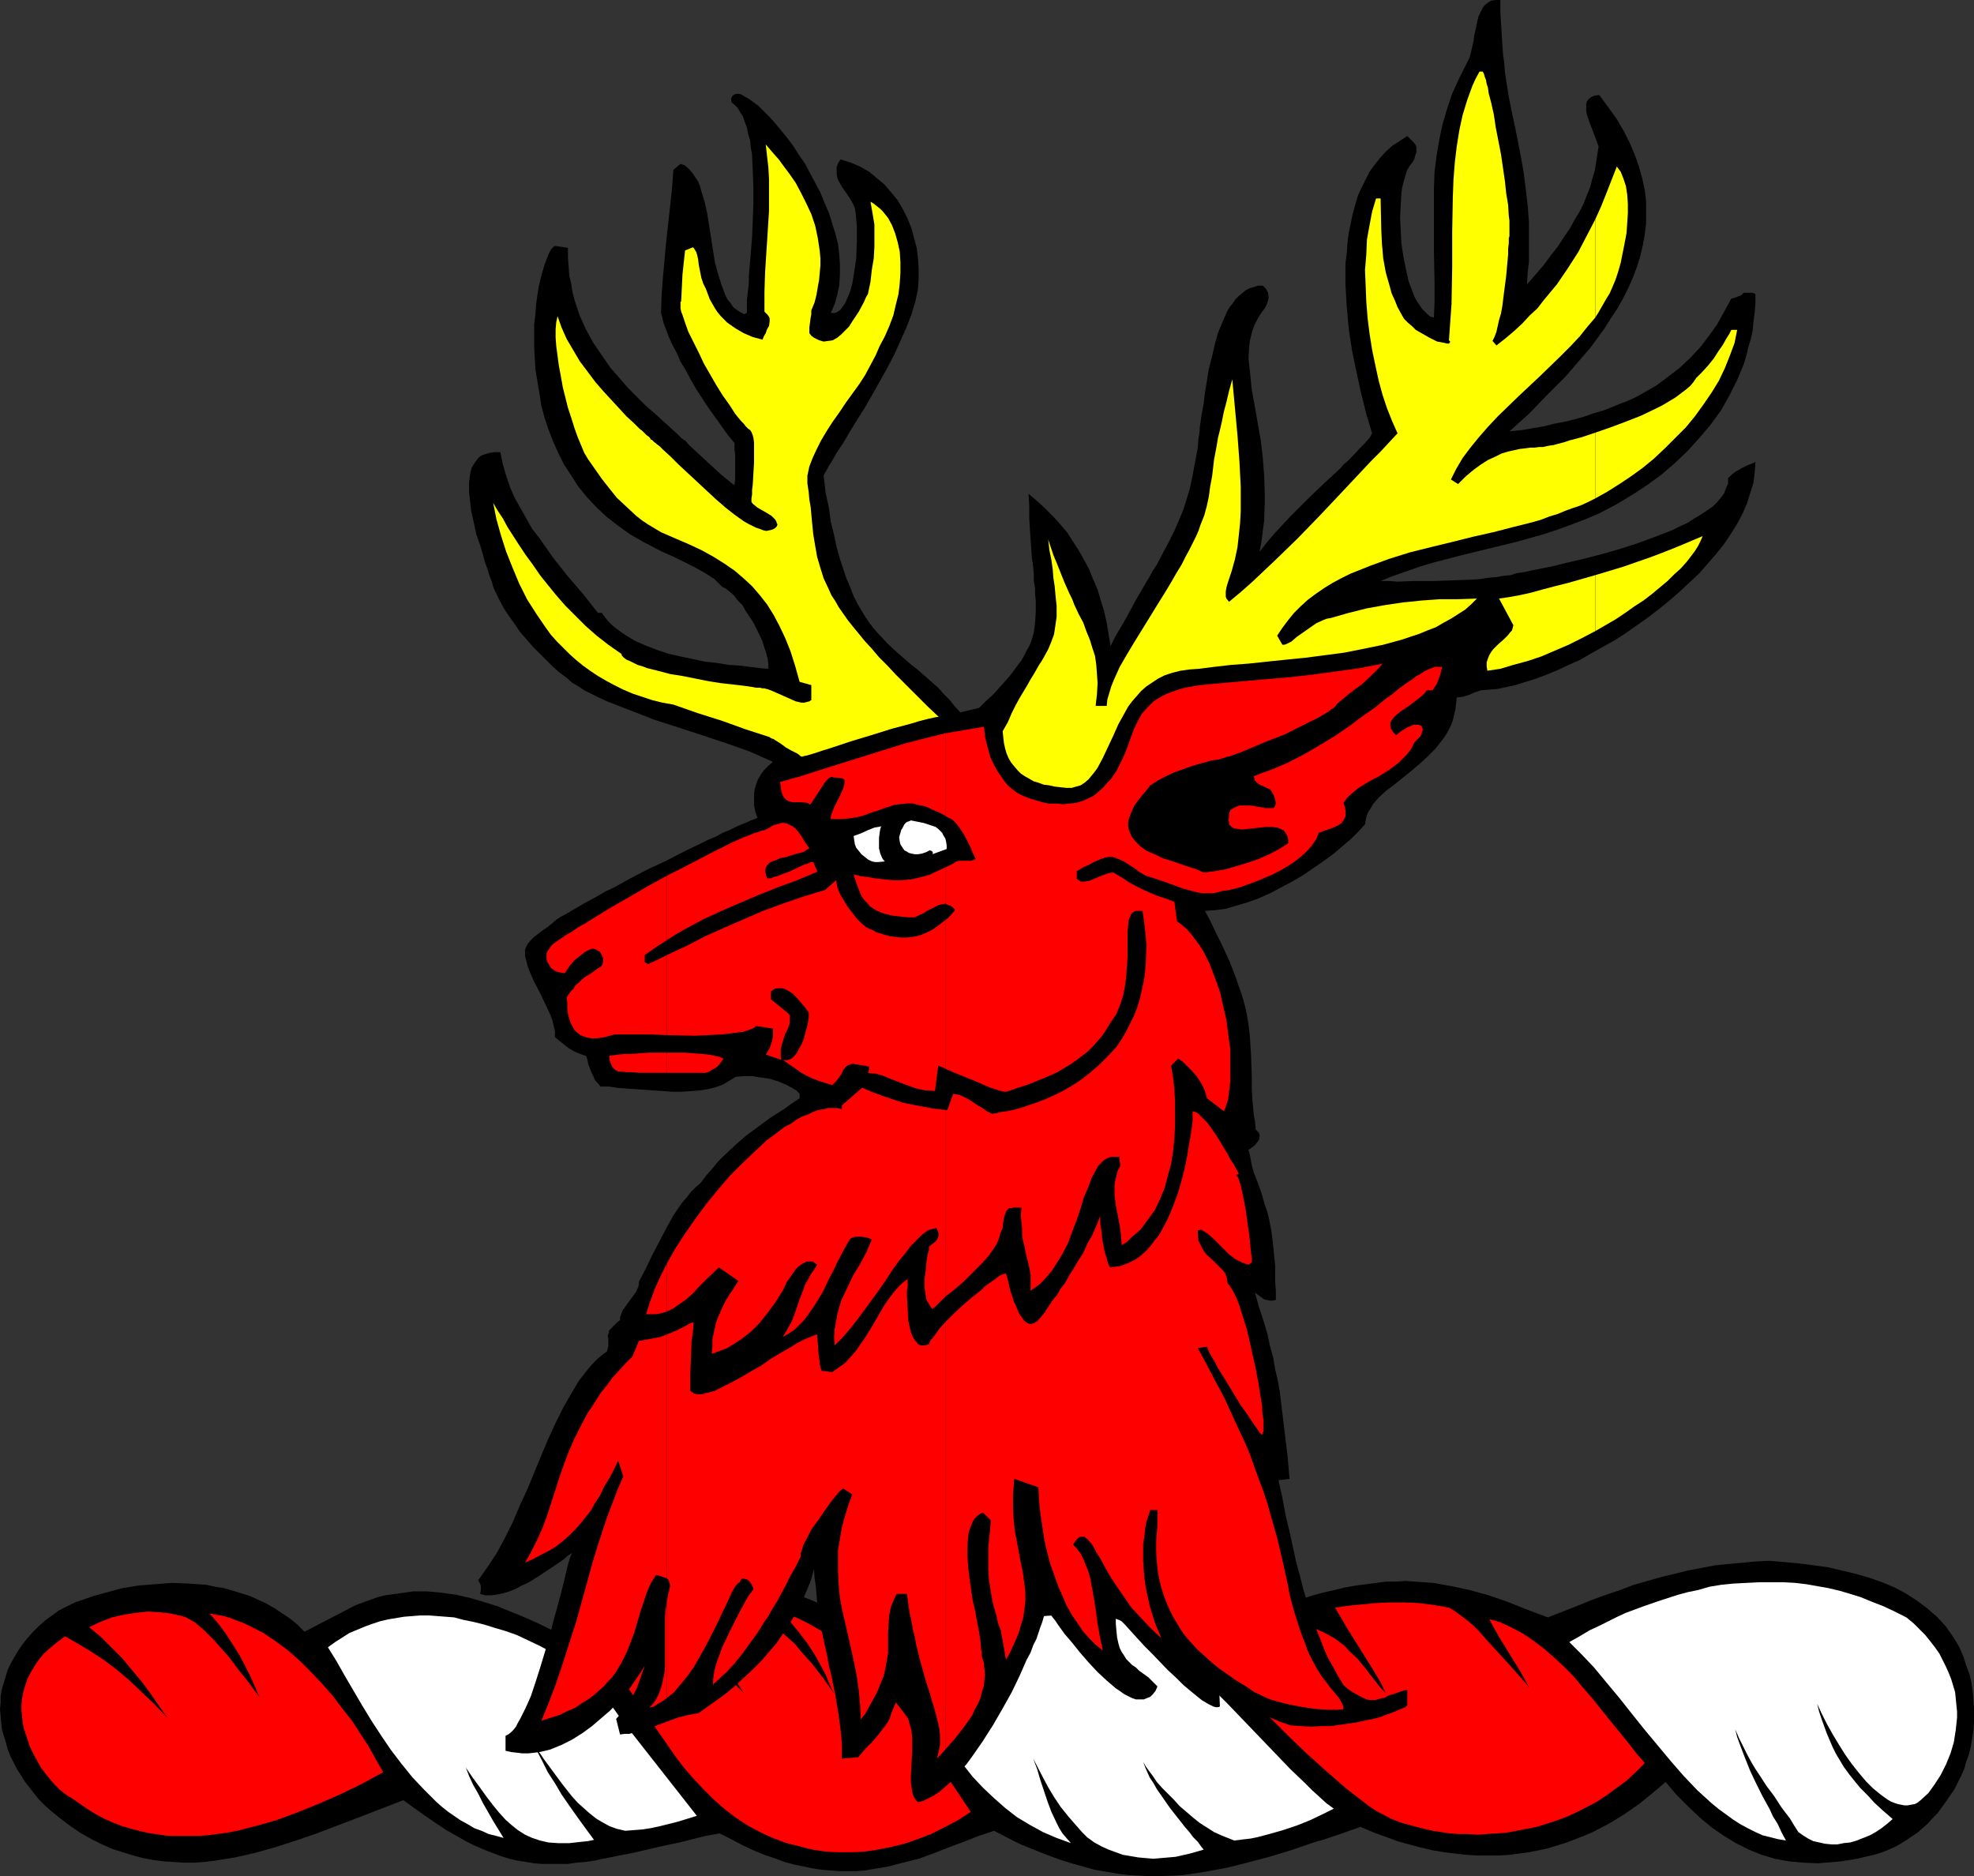 <?xml version="1.0" encoding="UTF-8" standalone="no"?>
<svg
   version="1.0"
   width="129.724mm"
   height="123.311mm"
   id="svg31"
   sodipodi:docname="Stag - Head 3.wmf"
   xmlns:inkscape="http://www.inkscape.org/namespaces/inkscape"
   xmlns:sodipodi="http://sodipodi.sourceforge.net/DTD/sodipodi-0.dtd"
   xmlns="http://www.w3.org/2000/svg"
   xmlns:svg="http://www.w3.org/2000/svg">
  <rect width="100%" height="100%" fill="#333333" stroke="none"/>
  <sodipodi:namedview
     id="namedview31"
     pagecolor="#ffffff"
     bordercolor="#000000"
     borderopacity="0.25"
     inkscape:showpageshadow="2"
     inkscape:pageopacity="0.0"
     inkscape:pagecheckerboard="0"
     inkscape:deskcolor="#d1d1d1"
     inkscape:document-units="mm" />
  <defs
     id="defs1">
    <pattern
       id="WMFhbasepattern"
       patternUnits="userSpaceOnUse"
       width="6"
       height="6"
       x="0"
       y="0" />
  </defs>
  <path
     style="fill:#000000;fill-opacity:1;fill-rule:evenodd;stroke:none"
     d="m 486.739,409.334 0.97,2.262 0.646,2.101 0.808,2.101 0.485,2.101 0.323,2.101 0.162,1.939 0.162,2.101 v 2.101 1.939 l -0.162,1.939 -0.323,1.939 -0.323,1.939 -0.485,1.939 -0.646,1.778 -0.485,1.778 -0.808,1.778 -0.808,1.616 -0.808,1.616 -2.101,3.07 -2.101,2.909 -1.293,1.293 -1.131,1.293 -1.293,1.131 -1.293,1.131 -1.454,0.97 -1.454,0.97 -1.293,0.808 -1.454,0.808 -1.454,0.646 -1.616,0.646 -2.101,0.646 -2.101,0.485 -2.101,0.485 -1.939,0.323 -2.101,0.323 -1.778,0.162 -3.878,0.323 -3.555,-0.162 -3.555,-0.323 -3.555,-0.646 -3.232,-0.97 -3.232,-1.293 -3.232,-1.616 -2.909,-1.778 -3.07,-2.101 -2.909,-2.424 -2.909,-2.747 -2.909,-2.909 -2.747,-3.232 -3.232,2.747 -3.394,2.747 -3.717,2.586 -3.717,2.262 -4.04,2.101 -2.262,0.97 -2.101,0.808 -2.101,0.808 -4.686,1.454 -2.262,0.485 -2.424,0.485 -2.424,0.323 -2.586,0.323 -2.586,0.162 h -2.586 -2.586 l -2.747,-0.162 -2.747,-0.323 -2.747,-0.323 -2.909,-0.485 -2.747,-0.646 -3.07,-0.808 -2.909,-0.808 -3.07,-1.131 -3.07,-1.131 -3.07,-1.293 -5.979,2.101 -2.909,0.97 -2.747,0.808 -5.656,1.939 -5.333,1.616 -5.494,1.454 -5.171,1.293 -5.333,0.97 -5.333,0.808 -2.586,0.162 -5.494,0.162 -2.586,-0.162 -2.909,-0.162 -2.747,-0.323 -2.747,-0.485 -2.909,-0.485 -2.909,-0.808 -2.909,-0.808 -3.07,-0.97 -3.07,-1.131 -3.232,-1.293 -3.232,-1.293 -3.232,-1.616 -3.394,-1.778 -3.878,1.293 -3.717,1.454 -3.878,1.454 -3.717,1.454 -3.555,1.293 -3.878,0.97 -3.717,0.97 -3.878,0.646 -1.939,0.323 -2.101,0.162 h -2.101 -1.939 l -2.262,-0.162 -2.101,-0.162 -2.262,-0.323 -2.262,-0.485 -2.424,-0.485 -2.424,-0.646 -2.586,-0.97 -2.424,-0.808 -2.747,-1.131 -2.747,-1.293 -2.747,-1.454 -2.909,-1.454 -3.555,0.646 -3.232,0.808 -3.232,0.808 -3.07,0.646 -2.909,0.646 -2.747,0.646 -2.747,0.646 -2.586,0.485 -2.424,0.485 -2.424,0.485 -2.262,0.485 -2.262,0.323 -2.101,0.162 -2.262,0.323 h -2.101 -2.101 -1.939 l -2.101,-0.162 -1.939,-0.323 -2.101,-0.323 -2.101,-0.485 -2.101,-0.646 -2.101,-0.808 -2.101,-0.808 -2.262,-0.97 -2.262,-1.131 -2.262,-1.293 -2.586,-1.454 -2.424,-1.616 -2.586,-1.778 -2.747,-1.939 -2.909,-2.101 -6.302,2.424 -5.01,1.939 -10.181,3.878 -5.171,1.778 -5.01,1.616 -5.171,1.454 -5.01,1.131 -5.01,0.808 -2.586,0.323 -2.424,0.162 h -2.586 l -2.586,-0.162 -2.424,-0.162 -2.586,-0.323 -2.586,-0.485 -2.424,-0.646 -2.586,-0.808 -2.586,-0.808 -2.586,-1.131 -2.586,-1.293 -2.586,-1.454 -2.424,-1.616 -2.586,-1.939 -2.586,-2.101 -1.454,-1.293 -1.454,-1.454 -1.293,-1.616 -1.131,-1.454 -1.131,-1.454 -0.97,-1.616 -0.97,-1.454 -0.808,-1.616 -0.808,-1.616 -0.646,-1.616 -0.485,-1.778 -0.485,-1.616 -0.485,-1.616 -0.162,-1.616 -0.162,-1.778 L 0,424.525 0.162,422.909 v -1.616 l 0.323,-1.778 0.485,-1.616 0.485,-1.616 0.485,-1.616 0.808,-1.616 0.808,-1.454 0.97,-1.616 1.131,-1.616 1.131,-1.454 1.293,-1.454 1.454,-1.454 1.616,-1.454 1.778,-1.293 1.778,-1.293 1.293,-0.646 1.293,-0.646 1.293,-0.646 1.454,-0.485 3.232,-1.131 3.555,-0.97 3.555,-0.97 4.04,-0.646 4.04,-0.323 4.202,-0.323 4.363,0.162 4.363,0.323 2.101,0.485 2.101,0.323 2.262,0.646 2.101,0.646 2.101,0.646 2.101,0.97 2.101,0.97 1.939,1.131 1.939,1.293 1.939,1.293 1.778,1.454 1.778,1.778 12.766,-6.626 1.778,-0.646 1.778,-0.646 1.778,-0.646 1.939,-0.485 3.555,-0.485 3.394,-0.485 h 3.555 l 3.394,0.323 3.555,0.485 3.555,0.808 3.394,0.97 3.555,1.131 3.555,1.454 3.555,1.454 3.555,1.616 3.555,1.778 7.272,3.878 6.787,-5.01 1.939,-1.293 1.939,-1.293 1.939,-1.131 1.939,-1.131 3.717,-1.778 4.04,-1.616 3.878,-1.131 3.878,-0.808 3.878,-0.485 h 3.878 l 3.878,0.162 3.717,0.485 4.04,0.97 3.878,1.131 3.717,1.454 3.878,1.939 3.878,2.101 3.717,2.424 5.979,2.909 7.757,-2.909 7.918,-2.909 3.878,-1.293 4.04,-1.293 4.04,-1.131 3.878,-0.97 4.04,-0.808 4.04,-0.646 4.04,-0.323 4.04,-0.162 4.04,0.323 4.04,0.646 2.101,0.323 2.101,0.646 1.939,0.646 2.101,0.808 14.706,9.05 3.878,-1.778 3.717,-1.616 3.717,-1.454 3.394,-1.454 3.394,-1.293 3.07,-0.97 3.232,-1.131 2.909,-0.97 2.909,-0.808 2.909,-0.646 2.586,-0.646 2.747,-0.485 2.586,-0.323 2.424,-0.323 2.424,-0.323 h 2.424 l 2.424,-0.162 4.686,0.323 2.262,0.162 4.525,0.808 4.525,0.97 4.686,1.293 4.686,1.616 4.848,1.939 5.171,1.939 3.717,-1.454 3.717,-1.454 3.555,-1.454 3.555,-1.293 3.394,-1.131 3.394,-1.293 3.394,-0.97 3.394,-0.97 3.394,-0.808 3.232,-0.808 3.394,-0.646 3.394,-0.646 3.232,-0.323 3.555,-0.323 3.232,-0.323 3.555,-0.162 7.272,0.646 3.717,0.485 3.555,0.485 3.394,0.808 3.394,0.808 3.394,0.97 3.232,1.131 3.07,1.293 2.747,1.454 2.747,1.778 2.586,1.939 2.424,2.101 2.101,2.262 1.939,2.747 0.808,1.293 z"
     id="path1" />
  <path
     style="fill:#ff0000;fill-opacity:1;fill-rule:evenodd;stroke:none"
     d="m 359.883,399.315 1.131,0.646 1.131,0.808 1.293,0.97 1.293,0.97 1.293,1.131 1.293,1.293 2.424,2.747 5.333,5.818 2.424,2.747 1.293,1.454 1.131,1.454 -2.424,-4.363 -2.586,-4.202 -2.586,-4.202 -2.424,-4.363 1.454,0.323 1.454,0.485 2.747,1.293 2.747,1.454 2.586,1.778 2.586,1.939 2.586,2.262 2.424,2.262 2.424,2.424 2.262,2.747 2.262,2.586 4.525,5.656 4.363,5.333 2.101,2.747 2.101,2.424 -2.262,2.262 -2.262,2.101 -2.424,1.778 -2.424,1.778 -2.424,1.616 -2.424,1.293 -2.586,1.293 -2.424,1.131 -2.586,0.97 -2.424,0.808 -2.586,0.808 -2.586,0.485 -2.424,0.485 -2.586,0.485 -2.424,0.162 -2.424,0.162 -2.262,0.162 -2.424,-0.162 h -2.262 l -2.262,-0.162 -2.101,-0.323 -2.101,-0.323 -2.101,-0.485 -1.939,-0.485 -1.778,-0.485 -1.778,-0.485 -1.778,-0.646 -1.454,-0.646 -1.454,-0.808 -1.293,-0.646 -1.293,-0.808 -0.97,-0.646 -2.909,-2.262 -2.747,-2.101 -2.586,-2.262 -2.586,-2.262 -4.848,-4.363 -4.525,-4.363 -4.363,-4.363 -4.04,-4.525 -3.878,-4.525 -3.717,-4.848 2.262,-1.778 2.262,-1.454 2.101,-1.293 2.101,-1.131 2.262,-1.131 2.262,-0.97 2.586,-0.808 2.747,-0.97 2.262,0.646 1.939,0.646 1.778,0.808 1.616,0.808 1.454,0.808 1.293,0.97 1.293,0.97 0.97,1.131 2.262,2.101 2.101,2.586 0.97,1.293 1.293,1.616 1.131,1.454 1.454,1.616 -1.293,-2.747 -1.616,-2.747 -3.232,-5.171 -1.616,-2.586 -1.616,-2.586 -1.616,-2.747 -1.616,-2.747 3.394,-0.485 3.394,-0.323 3.394,-0.323 3.394,-0.162 h 3.555 l 3.717,0.162 3.717,0.485 z"
     id="path2" />
  <path
     style="fill:#ff0000;fill-opacity:1;fill-rule:evenodd;stroke:none"
     d="m 183.739,399.154 1.616,0.485 1.616,0.808 1.454,0.808 1.616,0.808 1.454,1.131 1.454,1.131 1.454,1.293 1.454,1.293 1.616,1.454 1.293,1.616 2.909,3.232 2.747,3.555 2.747,3.878 -1.131,-2.262 -0.97,-2.424 -1.293,-2.424 -1.454,-2.586 -1.778,-2.747 -2.101,-2.747 -2.262,-2.747 -1.454,-1.293 -1.293,-1.454 2.101,0.808 2.101,0.97 2.101,0.97 2.101,1.131 1.939,1.131 1.778,1.131 3.555,2.747 3.394,2.909 3.232,3.07 3.07,3.232 2.747,3.555 2.747,3.555 2.586,3.555 5.01,7.272 2.262,3.717 2.424,3.555 2.262,3.394 2.262,3.394 -3.232,2.101 -3.394,1.778 -3.232,1.616 -3.394,1.293 -3.232,1.131 -3.394,0.808 -3.232,0.646 -3.232,0.485 -3.394,0.162 h -3.232 l -3.232,-0.162 -3.07,-0.485 -3.232,-0.808 -3.232,-0.808 -3.07,-1.131 -2.909,-1.293 -3.394,-1.778 -3.232,-2.101 -2.909,-2.262 -2.586,-2.262 -2.586,-2.586 -2.424,-2.586 -2.262,-2.586 -2.101,-2.747 -4.04,-5.818 -4.04,-5.818 -4.202,-6.141 -2.262,-3.07 -2.262,-3.07 1.454,-1.616 1.454,-1.616 1.454,-1.293 1.616,-1.131 1.454,-1.131 1.778,-0.97 1.616,-0.808 1.778,-0.808 1.778,0.808 1.616,0.808 1.616,0.808 1.454,0.97 1.293,0.808 1.131,0.97 2.262,1.939 2.262,2.101 1.131,1.131 1.131,1.293 1.131,1.293 1.293,1.454 1.454,1.454 1.454,1.454 -3.07,-4.686 -1.778,-2.424 -1.778,-2.424 -1.939,-2.262 -2.101,-2.424 -2.262,-2.424 -2.586,-2.262 1.939,-0.97 1.616,-0.808 1.778,-0.485 1.778,-0.323 1.616,-0.162 h 1.778 1.939 z"
     id="path3" />
  <path
     style="fill:#ff0000;fill-opacity:1;fill-rule:evenodd;stroke:none"
     d="m 45.248,401.416 0.97,0.323 1.131,0.646 1.131,0.646 1.131,0.97 1.131,0.97 1.131,1.131 1.293,1.293 1.131,1.293 2.586,2.909 2.424,3.232 2.586,3.232 2.586,3.555 -1.131,-2.586 -1.131,-2.586 -1.293,-2.586 -1.454,-2.747 -1.616,-2.586 -1.778,-2.747 -1.939,-2.586 -2.101,-2.424 1.778,0.323 1.778,0.323 1.616,0.485 1.616,0.646 1.778,0.646 1.616,0.808 3.232,1.616 3.07,2.101 3.07,2.262 2.909,2.586 2.747,2.747 2.747,2.909 2.586,2.909 2.424,3.232 2.424,3.07 2.101,3.232 2.101,3.232 1.778,3.232 1.778,3.07 -5.333,2.909 -5.333,2.586 -5.171,2.262 -5.171,2.101 -5.171,1.939 -5.01,1.454 -2.586,0.646 -2.424,0.646 -2.586,0.485 -2.424,0.323 -2.424,0.323 -2.424,0.162 H 46.702 44.278 41.854 l -2.262,-0.323 -2.262,-0.323 -2.262,-0.485 -2.424,-0.646 -2.262,-0.646 -2.101,-0.808 -2.262,-0.97 -2.101,-1.131 -2.101,-1.293 -2.101,-1.454 -2.101,-1.454 -0.646,-0.323 -0.646,-0.485 -0.646,-0.485 -0.808,-0.646 -0.646,-0.646 -0.808,-0.808 -1.616,-1.939 -1.616,-2.101 -1.454,-2.586 -1.293,-2.586 -0.97,-2.909 -0.485,-1.454 -0.323,-1.454 -0.162,-1.616 -0.162,-1.454 v -1.616 l 0.162,-1.616 0.323,-1.616 0.485,-1.616 0.485,-1.454 0.808,-1.616 0.97,-1.616 0.97,-1.454 1.293,-1.616 1.616,-1.454 1.778,-1.454 1.939,-1.454 3.07,1.778 3.232,1.939 3.232,2.101 3.232,2.424 3.232,2.747 3.07,2.909 3.232,3.07 3.232,3.394 -2.101,-2.909 -2.101,-3.07 -2.262,-3.07 -2.424,-2.909 -2.424,-2.909 -2.747,-2.747 -2.586,-2.586 -2.909,-2.424 2.747,-1.293 2.909,-1.131 2.909,-0.646 3.07,-0.485 2.909,-0.323 2.909,0.162 2.747,0.323 z"
     id="path4" />
  <path
     style="fill:#ffffff;fill-opacity:1;fill-rule:evenodd;stroke:none"
     d="m 112.797,401.739 2.424,0.646 2.424,0.485 2.586,0.646 2.586,0.808 2.747,0.808 2.747,0.97 2.747,1.293 2.747,1.293 2.747,1.454 2.747,1.778 2.747,2.101 2.586,2.101 2.586,2.424 2.747,2.747 2.424,3.07 2.424,3.394 18.261,23.27 -4.686,1.454 -4.525,1.131 -2.262,0.485 -2.101,0.323 -2.101,0.162 -2.101,0.162 -2.101,-0.485 -1.778,-0.646 -1.778,-0.97 -1.616,-0.97 -1.616,-1.293 -1.454,-1.293 -1.454,-1.293 -1.454,-1.616 -2.424,-3.07 -2.262,-3.07 -2.262,-3.07 -0.97,-1.454 -1.131,-1.293 1.616,3.07 1.454,2.909 1.778,2.747 1.616,2.747 1.778,2.586 1.939,2.747 2.101,2.909 2.262,3.07 -1.616,0.323 -1.616,0.162 -1.454,0.162 -1.454,0.162 h -1.454 -1.293 l -2.424,-0.162 -2.101,-0.485 -1.939,-0.646 -1.778,-0.808 -1.778,-1.131 -1.616,-1.293 -1.454,-1.293 -1.616,-1.778 -1.454,-1.778 -1.616,-2.101 -1.616,-2.262 -1.778,-2.424 -1.778,-2.586 0.808,2.101 0.97,2.101 1.293,2.262 1.131,2.262 1.293,2.262 1.293,2.262 1.293,2.101 1.293,2.101 -1.778,-0.485 -1.939,-0.485 -1.778,-0.808 -1.778,-0.646 -1.616,-0.97 -1.778,-0.97 -3.07,-2.101 -1.616,-1.293 -1.454,-1.293 -2.909,-2.909 -2.909,-3.07 -2.747,-3.394 -2.586,-3.394 -2.424,-3.555 -2.424,-3.717 -2.262,-3.717 -4.363,-7.434 -2.101,-3.717 -2.101,-3.394 1.778,-1.293 1.778,-1.131 1.778,-1.131 1.939,-0.808 1.939,-0.808 1.778,-0.646 1.939,-0.646 2.101,-0.485 1.939,-0.323 1.939,-0.323 2.101,-0.162 1.939,-0.162 h 2.101 l 2.101,0.162 z"
     id="path5" />
  <path
     style="fill:#ffffff;fill-opacity:1;fill-rule:evenodd;stroke:none"
     d="m 270.518,401.093 h 1.939 l 1.778,0.323 1.939,0.323 1.778,0.646 1.939,0.808 1.939,0.808 1.939,1.131 1.778,1.131 1.939,1.454 2.101,1.293 1.778,1.616 2.101,1.616 3.878,3.555 3.878,3.717 3.878,3.878 3.878,4.04 7.757,8.08 3.717,3.878 3.717,3.555 1.778,1.778 1.778,1.616 1.778,1.616 1.778,1.293 -2.909,1.454 -3.07,1.454 -3.232,1.293 -3.394,1.131 -3.394,0.97 -3.07,0.808 -1.616,0.323 -1.454,0.162 -1.293,0.162 -1.293,0.162 -1.616,-0.646 -1.616,-0.646 -1.778,-0.808 -1.778,-1.131 -1.778,-1.131 -1.616,-1.293 -3.394,-2.909 -1.454,-1.616 -1.454,-1.454 -1.454,-1.454 -1.293,-1.454 -0.97,-1.454 -0.97,-1.293 -0.808,-1.131 -0.646,-1.131 0.485,1.293 0.485,1.131 0.646,1.454 0.97,1.454 0.808,1.454 1.131,1.616 2.262,3.232 2.424,3.07 1.131,1.454 1.131,1.293 0.97,1.293 1.131,1.131 0.808,1.131 0.646,0.808 -3.394,0.97 -3.555,0.808 -1.778,0.162 -1.939,0.162 -1.778,0.162 -1.939,-0.162 -1.778,-0.162 -1.939,-0.323 -1.939,-0.323 -1.778,-0.646 -1.778,-0.646 -1.778,-0.808 -1.778,-0.97 -1.778,-1.293 -1.293,-1.293 -1.131,-1.293 -2.262,-2.586 -1.939,-2.424 -1.616,-2.424 -1.454,-2.424 -1.293,-2.424 -2.424,-4.686 0.97,2.586 0.808,2.747 1.778,5.333 0.97,2.586 1.293,2.747 0.646,1.293 0.808,1.293 0.97,1.131 1.131,1.293 -3.555,-1.293 -3.394,-1.454 -3.232,-1.778 -3.232,-1.939 -2.909,-2.262 -2.747,-2.424 -2.747,-2.586 -2.586,-2.747 -2.424,-3.07 -2.424,-3.07 -2.101,-3.232 -2.101,-3.394 -1.939,-3.394 -1.939,-3.555 -1.778,-3.878 -1.616,-3.717 1.939,-1.131 1.939,-1.131 3.717,-2.101 3.394,-1.778 3.394,-1.454 3.232,-1.293 2.909,-0.97 2.909,-0.808 2.747,-0.808 2.747,-0.485 2.586,-0.485 2.424,-0.162 2.424,-0.162 4.525,-0.162 z"
     id="path6" />
  <path
     style="fill:#ffffff;fill-opacity:1;fill-rule:evenodd;stroke:none"
     d="m 473.487,401.739 1.778,1.454 1.454,1.454 1.454,1.454 1.293,1.616 1.131,1.454 1.131,1.616 0.808,1.616 0.808,1.616 0.646,1.454 0.646,1.616 0.485,1.616 0.485,1.616 0.162,1.616 0.162,1.616 0.162,1.616 v 1.454 l -0.323,3.07 -0.485,3.07 -0.808,2.747 -1.131,2.747 -1.293,2.586 -1.454,2.262 -1.616,2.262 -1.939,1.778 -0.808,0.646 -0.646,0.323 -0.97,0.162 -0.808,0.162 h -0.808 l -0.808,-0.162 -0.808,-0.162 -0.97,-0.323 -0.808,-0.323 -0.808,-0.485 -1.778,-1.293 -1.778,-1.454 -1.778,-1.778 -1.778,-2.101 -1.778,-2.262 -1.616,-2.262 -1.616,-2.586 -1.454,-2.424 -1.454,-2.586 -1.293,-2.586 -1.131,-2.424 0.485,1.939 0.646,1.939 1.293,3.555 1.454,3.394 0.808,1.616 0.97,1.616 0.97,1.616 1.293,1.778 1.293,1.616 1.454,1.778 1.778,1.778 1.778,1.939 2.101,1.939 2.424,2.101 -1.293,1.131 -1.454,1.131 -1.454,0.97 -1.454,0.808 -1.616,0.646 -1.616,0.646 -1.616,0.485 -1.616,0.162 -1.616,0.323 h -1.454 l -1.616,-0.162 -1.454,-0.323 -1.454,-0.323 -1.293,-0.646 -1.293,-0.808 -1.131,-0.808 -1.131,-1.778 -0.97,-1.616 -1.131,-1.454 -0.97,-1.293 -1.778,-2.747 -1.939,-2.586 -1.778,-2.747 -0.97,-1.454 -0.97,-1.616 -0.97,-1.778 -0.97,-1.939 -1.131,-2.262 -0.97,-2.262 0.485,1.939 0.646,1.778 1.293,3.394 1.293,3.232 1.454,3.07 1.616,3.232 1.778,3.232 0.808,1.778 1.131,1.778 0.97,2.101 1.131,2.101 -1.939,-0.323 -1.939,-0.485 -1.939,-0.485 -1.778,-0.808 -1.939,-0.97 -1.778,-0.97 -1.778,-1.131 -1.778,-1.293 -1.778,-1.293 -1.778,-1.454 -3.555,-3.232 -3.394,-3.555 -3.232,-3.717 -3.232,-3.878 -3.232,-3.878 -3.232,-4.04 -3.07,-3.878 -3.232,-3.878 -3.07,-3.717 -3.07,-3.232 -3.07,-3.07 2.586,-1.454 2.424,-1.454 2.424,-1.131 2.262,-1.131 2.262,-1.131 2.101,-0.97 4.363,-1.616 4.202,-1.454 4.525,-1.454 2.424,-0.646 2.424,-0.485 2.747,-0.808 2.909,-0.485 3.232,-0.323 3.232,-0.162 3.232,-0.162 h 2.909 2.909 l 2.909,0.162 2.747,0.323 2.747,0.485 2.747,0.485 2.747,0.646 2.747,0.808 2.586,0.808 2.747,1.131 2.909,1.131 2.747,1.293 z"
     id="path7" />
  <path
     style="fill:#000000;fill-opacity:1;fill-rule:evenodd;stroke:none"
     d="m 228.017,447.634 -0.646,-0.646 -0.485,-0.808 -0.323,-1.131 -0.162,-1.131 -0.162,-1.293 v -1.454 l 0.162,-3.07 0.162,-3.394 v -3.232 l -0.162,-1.616 -0.485,-1.616 -0.323,-1.454 -0.808,-1.454 v -1.131 l -0.162,-1.131 -0.323,-1.131 -0.162,-1.293 -0.808,0.646 -0.485,0.97 -0.485,0.97 -0.485,1.131 -0.485,1.131 -0.323,1.131 -0.485,0.97 -0.646,0.97 -1.616,2.101 -1.616,1.939 -1.778,1.778 -1.778,2.101 -4.04,0.323 v -3.07 l -0.162,-2.747 -0.323,-2.586 -0.323,-2.424 -0.808,-4.848 -0.97,-4.848 -0.646,-2.586 -0.485,-2.747 -0.646,-2.747 -0.646,-3.07 -0.485,-3.394 -0.646,-3.717 -0.162,-1.939 -0.162,-1.939 -0.323,-2.262 -0.162,-2.101 -0.808,2.909 -1.131,2.747 -1.131,2.586 -1.454,2.747 -1.454,2.424 -1.616,2.424 -1.616,2.424 -1.939,2.262 -1.939,2.262 -2.101,2.101 -2.101,1.939 -2.101,1.939 -2.262,1.939 -2.424,1.778 -2.262,1.616 -2.262,1.616 -2.586,0.485 -2.586,0.646 -4.848,1.778 -2.424,0.97 -2.424,0.646 -2.424,0.646 h -1.131 l -1.131,0.162 -0.97,-3.878 1.293,-1.454 1.131,-1.454 1.131,-1.454 0.808,-1.778 0.808,-1.616 0.646,-1.778 1.293,-3.717 -0.485,0.808 -0.485,0.808 -1.131,1.616 -1.293,1.939 -1.454,1.939 -1.778,1.939 -1.939,2.101 -2.262,1.939 -2.262,1.939 -2.424,1.778 -2.586,1.616 -2.586,1.293 -2.747,1.131 -1.293,0.323 -1.454,0.323 -1.293,0.162 -1.454,0.162 h -1.454 l -1.293,-0.162 -1.454,-0.162 -1.454,-0.323 v -3.717 l 0.646,-0.323 0.646,-0.485 0.646,-0.646 0.646,-0.808 0.485,-0.97 0.646,-1.131 0.646,-1.293 0.646,-1.293 0.646,-1.454 0.646,-1.454 1.131,-3.394 1.131,-3.555 1.131,-3.717 1.131,-3.717 0.97,-3.878 0.97,-3.555 0.97,-3.555 0.808,-3.232 0.323,-1.454 0.323,-1.293 0.323,-1.293 0.323,-1.131 0.323,-0.97 0.323,-0.808 -0.97,0.646 -1.131,0.97 -1.131,0.808 -1.454,0.97 -2.909,1.939 -3.07,1.939 -1.778,0.808 -1.454,0.808 -1.616,0.646 -1.616,0.485 -1.616,0.323 -1.293,0.162 h -1.454 l -1.293,-0.323 0.162,-0.97 v -0.97 l -0.162,-0.646 -0.323,-0.485 -0.162,-0.323 1.131,-1.616 1.131,-1.616 2.262,-3.394 2.101,-3.878 1.939,-3.878 1.778,-4.202 1.939,-4.202 3.394,-8.242 1.778,-4.202 1.778,-3.878 1.939,-3.878 1.939,-3.394 0.97,-1.616 0.97,-1.616 1.131,-1.454 1.131,-1.454 1.131,-1.293 1.131,-1.131 1.131,-0.97 1.293,-0.97 0.162,-0.646 0.162,-0.646 v -1.131 -0.808 l -0.162,-0.646 0.323,-0.808 v -0.485 l 0.323,-0.323 0.485,-0.485 0.485,-0.485 0.646,-0.646 0.808,-0.646 v -0.646 l 0.162,-0.485 0.485,-1.293 0.808,-1.131 1.778,-2.424 0.808,-1.131 0.485,-1.131 0.162,-0.646 v -0.646 l 1.616,-3.07 1.616,-3.394 1.778,-3.394 1.778,-3.394 1.778,-3.232 2.101,-3.07 1.131,-1.293 1.131,-1.454 1.131,-1.131 1.293,-1.131 1.454,-1.939 1.454,-1.616 1.293,-1.616 1.454,-1.454 2.747,-2.586 2.747,-2.424 3.07,-2.262 3.07,-2.262 3.555,-2.262 1.778,-1.293 1.939,-1.293 v -1.131 l -0.808,-0.808 -0.808,-0.485 -1.778,-0.97 -1.939,-0.808 -2.101,-0.646 -2.262,-0.323 -2.101,-0.323 h -2.101 l -1.939,0.162 -1.616,0.97 -1.616,0.97 -1.778,0.646 -1.939,0.485 -2.101,0.323 -2.101,0.162 -2.262,0.162 h -2.262 l -4.686,-0.323 -4.525,-0.323 -4.525,-0.323 -2.101,-0.323 h -2.101 l -0.646,-0.808 -0.646,-0.646 -0.485,-1.131 -0.485,-0.97 -0.808,-2.101 -0.162,-0.97 -0.323,-0.97 -1.454,-0.485 -1.131,-0.485 -0.97,-0.485 -0.808,-0.485 -1.616,-1.293 -0.808,-0.646 -0.97,-0.808 V 256.137 l -0.323,-1.293 -0.323,-1.454 -0.485,-1.293 -1.293,-2.747 -1.293,-2.747 -1.454,-2.747 -1.131,-2.586 -0.485,-1.293 -0.323,-1.293 -0.323,-1.131 v -1.131 -0.485 l 0.162,-0.485 0.485,-0.97 0.646,-0.808 0.97,-0.97 2.101,-1.616 0.97,-0.646 0.485,-0.323 0.323,-0.323 0.485,-0.323 0.485,-0.485 0.808,-0.646 0.97,-0.646 1.293,-0.646 1.293,-0.808 1.454,-0.808 1.616,-0.97 1.778,-0.97 1.778,-0.97 1.939,-1.131 2.101,-0.97 4.04,-2.262 4.363,-2.262 4.525,-2.101 4.363,-2.262 4.04,-1.939 1.939,-0.97 1.939,-0.808 1.778,-0.97 1.616,-0.646 1.616,-0.808 1.454,-0.646 1.293,-0.485 0.97,-0.485 0.97,-0.323 0.646,-0.323 v -0.162 l -0.162,-0.323 -0.162,-0.485 -0.162,-0.485 -0.162,-0.808 -0.162,-0.808 v -0.97 -0.97 -0.97 l 0.162,-1.131 0.323,-1.131 0.485,-1.293 0.646,-1.131 0.808,-1.131 1.131,-1.131 1.131,-0.97 -2.909,-1.293 -2.909,-1.293 -5.979,-2.101 -5.818,-1.939 -5.979,-1.939 -5.979,-1.939 -5.818,-2.262 -5.818,-2.262 -2.747,-1.293 -2.909,-1.454 -1.454,-0.97 -1.616,-0.97 -1.454,-1.293 -1.778,-1.293 -1.616,-1.454 -1.616,-1.616 -3.232,-3.232 -3.232,-3.717 -1.293,-1.939 -1.293,-1.778 -1.293,-1.939 -0.97,-1.778 -0.97,-1.939 -0.808,-1.778 -0.162,-0.646 -0.162,-0.646 -0.162,-0.323 -0.162,-0.485 -0.323,-0.808 -0.323,-1.131 -0.323,-0.97 -0.485,-1.293 -0.323,-1.293 -0.808,-2.747 -0.97,-2.747 -0.646,-3.07 -0.646,-2.909 -0.323,-2.909 -0.162,-1.454 v -1.293 -1.293 l 0.162,-1.293 0.162,-1.131 0.323,-1.131 0.485,-0.808 0.646,-0.97 0.485,-0.646 0.808,-0.646 0.97,-0.323 1.131,-0.323 1.131,-0.162 h 1.454 l 0.646,3.07 0.808,2.747 0.97,2.909 1.131,2.586 1.454,2.586 1.454,2.586 1.454,2.586 1.778,2.262 3.394,4.848 3.717,4.686 3.878,4.525 3.555,4.525 h 0.97 l 0.808,1.131 0.808,0.97 0.97,0.97 0.97,0.808 2.262,1.616 2.424,1.454 2.586,1.131 2.909,1.131 2.909,0.97 2.909,0.646 3.07,0.646 2.909,0.646 3.07,0.323 2.909,0.485 2.747,0.162 2.586,0.323 2.424,0.323 2.101,0.162 v -1.131 l -0.162,-1.293 -0.323,-1.293 -0.485,-1.454 -0.485,-1.616 -0.646,-1.454 -1.616,-3.232 -1.939,-2.909 -0.808,-1.454 -1.131,-1.131 -0.97,-1.293 -0.97,-0.808 -0.97,-0.808 -0.97,-0.485 -0.97,-0.97 -0.97,-0.97 -2.262,-1.454 -2.586,-1.454 -2.586,-1.293 -2.586,-1.293 -2.586,-1.131 -2.586,-1.293 -2.424,-1.293 -3.394,-1.939 -2.909,-2.101 -2.909,-2.262 -2.424,-2.262 -2.424,-2.586 -2.101,-2.586 -1.778,-2.747 -1.778,-2.747 -1.454,-2.909 -1.293,-2.909 -1.131,-2.909 -0.97,-2.909 -0.808,-3.07 -0.485,-3.07 -0.485,-2.909 -0.485,-2.909 -0.162,-2.909 -0.162,-2.747 v -2.747 -2.747 l 0.323,-2.586 0.162,-2.424 0.323,-2.262 0.323,-2.101 0.485,-2.101 0.485,-1.778 0.485,-1.616 0.485,-1.293 0.485,-1.293 0.485,-0.97 0.646,-0.808 0.485,-0.323 3.232,0.485 v 2.424 l 0.162,2.101 0.162,2.262 0.485,2.101 0.323,2.101 0.485,1.939 0.646,1.939 0.646,1.939 1.616,3.555 1.778,3.232 2.101,3.07 2.101,3.07 2.262,2.586 2.262,2.586 2.262,2.262 2.101,2.101 2.262,1.939 1.939,1.778 1.778,1.616 1.616,1.454 0.646,0.646 0.646,0.646 0.97,0.646 0.808,0.97 1.939,1.778 2.101,1.939 2.101,1.939 1.939,1.778 0.97,0.808 0.808,0.646 0.808,0.646 0.646,0.485 0.162,-1.616 v -1.454 -2.262 -2.262 l -0.162,-1.293 v -1.616 l -1.616,-1.939 -1.616,-2.262 -3.232,-4.525 -3.07,-4.686 -1.293,-2.262 -1.293,-2.424 -1.293,-2.101 -0.97,-2.262 -1.131,-2.101 -0.808,-1.778 -0.646,-1.778 -0.646,-1.616 -0.323,-1.454 -0.323,-1.131 0.162,-4.525 0.323,-4.363 0.808,-8.888 0.97,-8.726 0.485,-4.525 0.323,-4.525 v 0 l 1.778,-1.454 0.97,0.323 0.808,0.646 0.646,0.646 0.646,0.808 0.646,0.97 0.646,0.97 0.485,1.131 0.323,1.293 0.808,2.586 0.646,2.909 0.485,3.07 0.485,3.07 0.97,6.141 0.808,2.909 0.808,2.586 0.485,1.293 0.485,1.293 0.485,0.97 0.808,0.97 0.646,0.97 0.808,0.646 0.97,0.646 0.97,0.485 0.646,-0.323 V 76.922 75.791 74.498 l 0.162,-1.293 0.162,-1.454 0.162,-1.616 v -1.616 l 0.162,-1.778 0.323,-3.878 0.323,-3.878 0.162,-4.202 0.162,-4.202 v -4.202 l -0.162,-4.04 -0.162,-3.878 -0.323,-1.778 -0.162,-1.778 -0.485,-1.616 -0.323,-1.616 -0.485,-1.293 -0.485,-1.454 -0.646,-0.97 -0.646,-1.131 -0.808,-0.808 -0.808,-0.646 v -0.485 -0.485 l 0.323,-0.646 0.485,-0.323 0.808,-0.162 0.808,0.162 0.808,0.485 1.131,0.646 1.131,0.808 1.293,0.97 1.293,1.293 1.454,1.454 1.454,1.616 1.454,1.778 1.454,1.778 1.454,1.939 1.454,2.262 1.454,2.101 1.293,2.424 1.293,2.424 1.293,2.424 0.97,2.424 1.131,2.586 0.808,2.586 0.808,2.586 0.646,2.586 0.323,2.586 0.162,2.586 v 2.424 l -0.162,2.586 -0.485,2.424 -0.646,2.262 -0.97,2.262 h 0.485 0.485 l 0.485,-0.162 0.485,-0.323 0.485,-0.323 0.323,-0.485 0.808,-1.131 0.646,-1.454 0.646,-1.616 0.485,-1.778 0.323,-1.939 0.323,-2.101 0.323,-2.101 0.162,-4.363 v -1.939 -1.939 l -0.162,-1.778 -0.162,-1.616 -0.162,-0.97 -0.323,-0.808 -0.808,-1.454 -0.97,-1.454 -1.131,-1.616 -0.808,-1.454 -0.323,-0.808 -0.162,-0.808 v -0.808 -0.97 l 0.323,-0.97 0.646,-0.97 2.586,0.808 2.262,0.97 2.262,1.293 1.939,1.616 1.939,1.616 1.616,1.939 1.616,1.939 1.293,2.262 1.131,2.262 0.97,2.424 0.646,2.424 0.646,2.424 0.323,2.586 0.162,2.586 v 2.424 l -0.162,2.586 -0.323,1.616 -0.323,1.454 -0.97,3.232 -1.293,3.394 -1.454,3.232 -1.616,3.555 -1.778,3.394 -3.717,6.626 -1.778,3.07 -1.939,3.07 -1.778,2.909 -1.616,2.747 -1.616,2.424 -1.293,2.262 -0.646,0.97 -0.485,0.97 -0.485,0.808 -0.323,0.646 0.485,4.202 0.808,3.717 0.485,3.555 0.808,3.232 0.646,3.07 0.808,2.909 0.808,2.424 0.808,2.424 0.97,2.262 0.808,2.101 0.97,1.939 0.97,1.616 0.97,1.616 0.97,1.454 1.131,1.454 1.131,1.293 2.262,2.424 2.262,2.101 2.424,2.101 1.293,1.131 1.293,0.97 2.586,2.262 2.747,2.424 1.293,1.454 1.454,1.454 1.293,1.616 1.454,1.616 4.686,-1.131 1.778,-1.778 1.778,-1.616 1.454,-1.616 1.293,-1.454 1.293,-1.454 0.97,-1.293 0.97,-1.293 0.97,-1.293 0.646,-1.131 0.646,-1.293 0.646,-1.131 0.485,-1.131 0.646,-2.262 0.323,-2.424 0.162,-2.586 v -2.909 l -0.162,-1.454 v -1.616 l -0.323,-1.778 v -1.778 l -0.162,-1.939 -0.323,-2.101 -0.162,-2.262 -0.162,-2.424 -0.162,-2.424 -0.162,-2.747 v -2.909 l -0.162,-3.07 2.101,1.778 2.101,1.939 1.778,1.778 1.778,1.939 1.778,2.101 1.454,2.262 1.454,2.262 1.293,2.262 1.293,2.424 0.97,2.424 1.131,2.586 0.808,2.747 0.808,2.586 0.646,2.909 0.485,2.909 0.485,2.909 1.293,-2.586 1.454,-2.424 1.293,-2.262 1.131,-2.101 1.131,-2.101 1.131,-1.939 1.131,-1.939 0.97,-1.616 0.97,-1.778 0.97,-1.454 1.616,-3.07 1.454,-2.747 1.293,-2.586 1.131,-2.586 1.131,-2.747 0.808,-2.586 0.808,-2.747 0.646,-3.07 0.646,-3.394 0.323,-1.778 0.323,-1.778 0.162,-2.101 0.323,-2.101 v -0.808 l 0.162,-0.97 0.323,-2.262 0.485,-2.586 0.323,-2.747 0.485,-2.909 0.485,-3.07 0.808,-3.07 0.646,-2.909 0.808,-2.909 1.131,-2.747 1.131,-2.586 0.646,-1.131 0.808,-0.97 0.646,-0.97 0.808,-0.808 0.97,-0.808 0.808,-0.646 0.97,-0.485 1.131,-0.323 0.97,-0.323 h 1.131 l 0.808,0.808 0.485,0.97 0.162,1.131 -0.162,0.808 -0.323,0.97 -0.485,0.97 -0.646,0.808 -0.646,0.97 -0.646,1.131 -0.646,1.293 -0.485,1.293 -0.323,1.293 -0.323,1.293 -0.162,1.454 -0.162,2.909 0.323,2.909 0.323,3.232 0.162,1.616 0.323,1.778 0.646,3.555 0.646,3.717 0.646,3.717 0.485,4.202 0.323,4.202 0.162,4.525 v 2.262 l -0.162,4.686 -0.323,2.424 -0.323,2.586 -0.485,2.586 1.778,-2.262 1.778,-2.101 4.04,-4.363 4.202,-4.202 4.202,-4.04 2.101,-1.939 1.939,-1.778 0.808,-0.97 0.97,-0.808 1.616,-1.616 1.454,-1.616 1.293,-1.293 1.131,-1.293 0.646,-1.131 -1.454,-4.848 -1.293,-5.171 -1.131,-5.171 -1.131,-5.494 -0.808,-5.333 -0.485,-5.494 -0.323,-5.333 v -2.586 -2.747 l 0.323,-2.586 0.162,-2.424 0.323,-2.586 0.485,-2.262 0.485,-2.424 0.646,-2.262 0.646,-2.262 0.97,-2.101 0.97,-1.939 0.97,-1.939 1.293,-1.778 1.293,-1.616 1.454,-1.616 1.616,-1.454 1.778,-1.131 1.939,-1.293 0.485,0.485 0.485,0.485 0.646,0.646 0.485,0.646 0.162,0.485 v 0.485 0.808 l -0.162,0.485 -0.162,0.485 -0.162,0.646 -0.323,0.646 -0.485,0.646 -0.485,0.646 -0.485,0.808 -0.323,0.97 -0.323,1.131 -0.323,1.131 -0.323,1.293 -0.162,1.293 -0.162,2.909 -0.162,3.07 0.162,3.232 0.162,3.232 0.485,3.232 0.646,3.232 0.646,2.909 0.485,1.293 0.485,1.293 0.485,1.293 0.646,1.131 0.646,0.97 0.646,0.97 0.646,0.646 0.646,0.646 0.808,0.646 0.808,0.162 0.162,-4.04 v -4.202 l -0.162,-8.08 v -8.08 -3.878 -3.878 l 0.162,-4.04 0.485,-3.878 0.646,-3.878 0.808,-3.878 1.131,-3.878 1.293,-3.878 1.778,-3.878 0.97,-1.939 0.97,-1.939 0.646,-1.293 0.323,-1.293 0.646,-2.747 0.162,-1.454 0.323,-1.293 0.485,-2.424 0.323,-1.131 0.485,-0.97 0.485,-0.97 0.485,-0.646 0.808,-0.646 0.808,-0.485 L 371.518,0 h 1.131 v 2.909 l 0.162,2.747 0.162,2.586 0.162,2.586 0.162,2.424 0.323,2.424 0.162,2.101 0.323,2.262 0.646,4.04 0.808,4.04 0.808,3.717 1.454,7.434 0.646,3.717 0.485,3.878 0.485,4.04 0.162,2.101 0.162,2.262 v 2.262 2.424 2.424 2.586 l -0.323,2.747 -0.162,2.909 2.262,-2.586 1.939,-2.262 1.778,-2.424 1.778,-2.262 1.454,-2.262 1.454,-2.101 1.131,-2.101 1.293,-2.101 0.97,-1.939 0.808,-2.101 0.808,-1.939 0.485,-1.939 0.646,-2.101 0.323,-1.939 0.323,-2.101 0.323,-2.101 -0.646,-1.778 -0.808,-2.101 -0.808,-2.101 -0.646,-1.939 -0.162,-0.808 v -0.97 -0.808 l 0.162,-0.646 0.485,-0.646 0.646,-0.485 0.808,-0.323 1.131,-0.162 2.262,3.07 2.101,2.909 1.778,3.07 1.454,2.909 1.293,3.07 0.97,2.747 0.808,2.909 0.646,2.909 0.323,2.747 v 2.747 2.909 l -0.323,2.586 -0.485,2.747 -0.646,2.747 -0.808,2.586 -0.97,2.586 -1.131,2.586 -1.293,2.586 -1.454,2.586 -1.616,2.424 -1.616,2.586 -1.778,2.424 -1.778,2.424 -2.101,2.424 -4.04,4.686 -4.525,4.525 -4.525,4.686 -4.848,4.363 3.07,-0.323 2.909,-0.485 2.747,-0.485 2.586,-0.646 2.586,-0.485 2.586,-0.646 2.262,-0.646 2.262,-0.808 2.262,-0.646 2.101,-0.808 1.939,-0.808 2.101,-0.808 1.778,-0.808 1.778,-0.97 3.394,-1.939 3.07,-2.262 2.909,-2.262 2.586,-2.424 2.424,-2.586 2.101,-2.747 2.101,-2.909 1.778,-3.232 1.778,-3.232 0.646,-0.162 0.485,-0.162 0.808,-0.323 0.485,-0.162 0.323,-0.323 0.323,-0.323 h 0.646 0.323 0.485 0.808 l 0.646,0.323 v 2.262 l -0.162,2.262 -0.323,2.262 -0.162,2.101 -0.485,2.262 -0.646,2.101 -0.485,2.101 -0.646,2.101 -0.808,1.939 -0.808,1.939 -0.97,1.939 -0.97,1.939 -2.101,3.717 -2.586,3.555 -2.747,3.232 -2.909,3.232 -3.232,3.07 -3.394,2.909 -3.555,2.586 -3.717,2.424 -4.04,2.424 -4.04,2.101 -3.394,1.454 -3.394,1.293 -3.555,1.293 -3.394,1.131 -6.949,1.939 -13.898,3.394 -6.787,1.778 -3.232,0.97 -3.232,1.131 -3.232,1.131 -3.232,1.293 h 2.101 l 2.101,0.162 4.363,-0.162 h 4.686 l 4.686,-0.162 4.525,-0.162 2.262,-0.162 2.101,-0.323 1.939,-0.162 1.778,-0.323 1.778,-0.162 1.454,-0.485 1.131,-0.162 1.131,-0.162 1.293,-0.323 1.616,-0.323 1.616,-0.323 1.778,-0.323 1.939,-0.485 1.939,-0.485 4.202,-0.97 4.363,-1.131 4.525,-1.293 4.525,-1.454 4.363,-1.616 4.202,-1.616 1.939,-0.97 1.778,-0.808 1.778,-1.131 1.616,-0.97 1.454,-0.97 1.454,-0.97 1.131,-1.131 0.97,-1.131 0.808,-1.131 0.485,-1.293 0.485,-1.131 v -1.293 l 0.808,-0.808 0.808,-0.646 1.616,-0.97 1.616,-0.808 0.97,-0.323 0.97,-0.485 -0.162,2.586 -0.323,2.586 -0.808,2.586 -0.808,2.586 -1.131,2.586 -1.293,2.424 -1.616,2.586 -1.616,2.424 -1.939,2.424 -2.101,2.424 -2.101,2.424 -2.424,2.262 -2.424,2.262 -2.586,2.262 -2.586,2.101 -2.747,2.101 -2.747,1.939 -2.747,1.939 -2.747,1.778 -2.909,1.616 -2.909,1.616 -2.747,1.616 -2.909,1.293 -2.747,1.293 -2.747,1.131 -2.586,0.97 -2.586,0.808 -2.586,0.808 -2.262,0.485 -2.262,0.485 -2.101,0.162 -1.939,0.162 -1.454,0.485 -1.454,0.646 -1.616,0.485 -1.454,0.162 -0.162,1.454 -0.162,1.454 -0.323,1.454 -0.323,1.293 -0.485,1.293 -0.646,1.293 -0.646,1.131 -0.808,1.131 -1.778,2.262 -1.939,1.939 -1.939,1.778 -2.101,1.778 -4.202,3.394 -1.939,1.454 -1.778,1.616 -1.454,1.616 -0.485,0.808 -0.485,0.808 -0.485,0.808 -0.323,0.97 -0.162,0.808 -0.162,0.97 -1.616,1.778 -1.778,1.778 -2.101,1.778 -2.262,1.939 -2.424,1.778 -2.586,1.778 -2.586,1.778 -2.747,1.616 -2.747,1.454 -2.747,1.454 -2.909,1.293 -2.747,0.97 -2.747,0.808 -2.747,0.808 -2.586,0.323 -2.424,0.162 1.454,2.747 1.293,2.747 1.293,2.586 1.131,2.424 0.97,2.101 0.808,2.101 0.808,2.101 0.646,1.939 0.646,1.778 0.485,1.616 0.485,1.778 0.323,1.454 0.485,2.909 0.323,2.747 0.162,2.586 0.162,2.586 0.162,5.171 v 2.747 l 0.162,3.07 0.162,1.616 0.162,1.778 0.323,1.778 0.162,1.939 0.485,0.485 0.323,0.323 0.162,0.485 v 0.485 l -0.162,0.808 -0.485,0.646 -0.485,0.646 -0.646,0.485 -0.646,0.485 -0.323,0.162 0.485,2.101 0.323,1.778 0.485,1.778 0.646,1.616 1.131,3.07 0.485,1.616 0.485,1.778 0.646,1.778 0.485,2.101 0.485,2.424 0.323,2.586 0.162,1.454 0.162,1.616 0.162,1.616 0.162,1.616 v 1.939 2.101 l 0.162,2.101 v 2.262 l -0.808,0.162 h -0.646 l -0.808,-0.162 -0.646,-0.162 -1.131,-0.808 -1.131,-0.808 0.97,3.555 1.131,3.394 0.97,3.232 0.646,3.07 0.808,2.909 0.485,2.909 0.646,2.747 0.485,2.747 0.646,5.333 0.646,5.333 0.646,5.333 0.485,5.656 -2.747,0.323 0.97,4.363 0.808,4.363 0.97,4.04 0.808,3.717 0.808,3.717 0.97,3.555 0.808,3.232 0.97,3.232 0.97,3.07 0.97,2.909 1.131,2.747 0.97,2.586 1.131,2.586 1.293,2.262 1.293,2.424 1.293,2.101 1.293,1.131 1.293,0.808 1.131,0.646 0.97,0.485 0.97,0.485 0.808,0.162 h 0.808 0.646 l 1.616,-0.485 h 0.485 l 0.323,-0.162 0.808,-0.485 1.131,-0.323 0.97,-0.323 1.293,-0.485 1.293,-0.323 v 3.878 l -0.485,0.485 -0.808,0.323 -1.131,0.485 -1.131,0.485 -1.454,0.485 -1.616,0.646 -1.778,0.485 -1.778,0.323 -2.101,0.485 -2.101,0.323 -2.262,0.323 -2.262,0.323 h -2.424 l -2.586,0.162 -2.424,-0.162 -2.586,-0.162 -2.424,-0.808 -2.262,-0.97 -4.525,-1.939 -2.101,-0.97 -2.262,-1.131 -2.101,-1.293 -2.101,-1.454 0.162,3.878 -0.485,0.162 h -0.485 l -0.646,-0.162 -0.646,-0.323 -0.646,-0.323 -0.808,-0.485 -0.808,-0.485 -0.808,-0.646 -1.778,-1.454 -1.939,-1.616 -1.778,-1.778 -2.101,-1.939 -3.878,-4.04 -1.939,-1.939 -1.778,-1.939 -1.616,-1.778 -1.454,-1.616 -0.646,-0.646 -0.646,-0.646 -0.485,-0.485 -0.485,-0.485 v 2.101 l 0.162,1.778 0.162,1.616 0.323,1.454 0.323,1.131 0.485,0.97 0.646,0.97 0.485,0.808 0.646,0.646 0.808,0.808 0.97,0.646 0.808,0.808 1.131,0.808 1.131,0.808 1.131,1.131 1.131,1.131 -0.485,1.131 -0.646,0.808 -0.646,0.646 -0.808,0.323 -0.808,0.323 h -0.808 -1.131 l -0.97,-0.323 -0.97,-0.485 -0.97,-0.485 -1.131,-0.808 -0.97,-0.646 -2.262,-1.939 -2.262,-2.101 -2.262,-2.424 -2.101,-2.424 -1.939,-2.424 -1.939,-2.262 -1.616,-2.262 -0.646,-0.97 -0.646,-0.808 -0.485,-0.646 -0.646,-0.808 -0.323,-0.485 -0.323,-0.323 v 0.485 l -0.162,0.808 -0.323,0.97 -0.323,1.131 -0.485,1.293 -0.485,1.454 -0.485,1.454 -0.808,1.616 -0.646,1.778 -0.97,1.778 -1.778,4.04 -1.939,4.04 -2.262,4.04 -2.424,4.202 -2.586,4.04 -2.586,3.717 -1.293,1.778 -1.454,1.616 -1.293,1.454 -1.293,1.454 -1.454,1.293 -1.293,1.131 -1.454,0.97 -1.293,0.646 -1.293,0.646 z"
     id="path8" />
  <path
     style="fill:#ff0000;fill-opacity:1;fill-rule:evenodd;stroke:none"
     d="M 234.805,328.372 V 434.544 l 2.424,-2.747 2.262,-2.909 1.939,-2.747 0.646,-1.454 0.808,-1.454 0.646,-1.454 0.323,-1.454 0.485,-1.454 0.162,-1.454 0.162,-1.454 -0.162,-1.454 -0.162,-1.616 -0.485,-1.454 v -0.808 l -0.162,-0.97 -0.162,-1.939 -0.323,-2.262 -0.485,-2.424 -0.485,-2.747 -0.646,-2.747 -0.808,-5.656 -0.323,-2.747 -0.162,-2.747 v -2.424 l 0.162,-2.262 0.162,-1.131 0.323,-0.97 0.323,-0.808 0.323,-0.808 0.485,-0.808 0.646,-0.646 0.646,-0.485 0.808,-0.323 1.939,1.939 -0.162,1.778 -0.162,1.778 -0.162,1.616 -0.162,1.616 v 1.454 1.454 2.586 l 0.162,2.424 0.323,2.101 0.323,1.939 0.323,1.778 0.97,3.394 0.323,1.616 0.646,1.616 0.323,1.778 0.323,1.778 0.323,1.778 0.323,2.101 0.97,-1.616 0.808,-1.778 0.646,-1.454 0.646,-1.454 0.485,-1.616 0.808,-2.747 0.162,-1.293 0.323,-2.586 v -2.424 l -0.323,-2.424 -0.323,-2.424 -0.485,-2.262 -0.485,-2.586 -0.485,-2.586 -0.485,-2.586 -0.323,-2.909 -0.162,-3.07 v -1.778 -1.616 l 0.162,-1.778 0.162,-1.939 5.979,2.101 0.162,3.232 0.323,3.232 0.485,3.232 0.485,3.232 0.646,2.909 0.808,3.07 0.97,2.747 0.97,2.747 1.131,2.586 1.131,2.586 1.293,2.262 1.454,2.101 1.293,1.939 1.616,1.778 1.454,1.454 1.778,1.454 -0.323,-1.616 -0.323,-1.454 -0.646,-3.555 -0.485,-3.717 -0.646,-3.878 -0.646,-3.555 -0.485,-1.778 -0.646,-1.616 -0.646,-1.616 -0.646,-1.293 -0.97,-1.293 -0.97,-0.97 0.485,-0.646 0.485,-0.646 0.323,-0.323 0.485,-0.323 h 0.323 0.323 0.485 l 0.323,0.323 0.485,0.323 0.323,0.485 0.485,0.485 0.485,0.646 0.808,1.616 1.131,1.778 1.131,2.101 1.293,2.262 1.616,2.424 1.778,2.586 1.778,2.586 2.262,2.424 2.424,2.586 2.747,2.586 -0.808,-1.939 -0.808,-1.939 -0.646,-2.101 -0.646,-2.101 -0.485,-2.262 -0.485,-2.262 -0.323,-2.262 -0.162,-2.101 -0.162,-2.262 v -2.101 -2.101 l 0.323,-1.939 0.162,-1.778 0.323,-1.778 0.485,-1.454 0.485,-1.454 h 1.778 v 1.616 1.778 l -0.162,2.101 -0.162,2.262 v 2.586 l 0.162,2.747 0.323,2.747 0.646,2.909 0.485,1.616 0.485,1.454 0.646,1.616 0.646,1.454 0.808,1.616 0.97,1.616 0.97,1.616 1.131,1.616 1.454,1.616 1.454,1.616 1.616,1.454 1.778,1.616 1.939,1.616 2.101,1.454 2.262,1.616 2.424,1.454 0.97,0.646 1.131,0.808 1.131,0.485 1.293,0.646 1.454,0.646 1.616,0.485 3.232,0.808 3.394,0.646 3.394,0.485 3.394,0.162 h 1.616 l 1.616,-0.162 -0.162,-0.97 -0.485,-0.97 -0.485,-0.808 -0.646,-0.808 -0.808,-0.97 -0.808,-0.97 -0.97,-1.293 -1.131,-1.454 -0.485,-0.808 -0.646,-0.97 -0.485,-0.97 -0.646,-1.131 -0.646,-1.293 -0.646,-1.454 -0.485,-1.454 -0.646,-1.616 -0.646,-1.778 -0.646,-1.939 -0.646,-2.101 -0.646,-2.262 -0.646,-2.586 -0.485,-2.586 -0.646,-2.909 -0.646,-2.909 -1.293,-5.494 -1.616,-5.656 -0.808,-2.909 -0.97,-2.909 -1.131,-3.07 -1.131,-3.07 -1.131,-3.232 -1.454,-3.394 -1.616,-3.394 -1.616,-3.555 -1.778,-3.878 -2.101,-3.878 -2.101,-4.04 -2.262,-4.202 2.262,-0.323 0.162,0.162 v 0.323 l 0.162,0.323 0.162,0.485 0.646,1.131 0.808,1.293 0.808,1.616 1.131,1.778 2.262,3.717 2.262,3.717 1.293,1.778 0.97,1.454 0.97,1.454 0.808,1.131 0.323,0.485 0.323,0.485 0.323,0.323 0.162,0.162 h 0.162 l 0.162,-0.162 v -0.323 l 0.162,-0.485 v -0.646 -0.808 -0.97 l -0.162,-1.131 -0.162,-1.131 v -1.293 l -0.485,-2.909 -0.485,-3.07 -0.646,-3.394 -1.454,-6.626 -0.808,-3.394 -0.97,-3.07 -0.808,-2.586 -0.485,-1.293 -0.485,-1.131 -0.485,-0.97 -0.485,-0.808 -0.485,-0.808 -0.485,-0.485 -0.162,-0.97 -0.162,-0.808 -0.323,-0.808 -0.485,-0.646 -1.293,-1.293 -1.293,-1.293 -1.454,-1.293 -0.646,-0.808 -0.485,-0.808 -0.485,-0.97 -0.485,-0.97 -0.162,-1.293 v -1.293 l 0.808,-0.162 1.616,0.97 1.454,1.293 1.293,1.293 1.293,1.293 1.293,1.293 1.454,1.131 1.616,0.808 0.808,0.323 0.97,0.323 0.808,-0.646 v -0.97 l -0.162,-1.131 -0.162,-1.454 -0.162,-1.778 -0.162,-1.616 -0.323,-1.939 -0.485,-3.717 -0.323,-1.778 -0.323,-1.616 -0.323,-1.616 -0.323,-1.454 -0.323,-0.97 -0.323,-0.97 -0.323,-0.485 -0.162,-0.162 v 0 l 0.646,-0.323 -0.323,-0.646 -0.485,-0.808 -0.485,-0.97 -0.808,-1.131 -0.646,-1.293 -0.808,-1.293 -1.616,-2.747 -1.778,-2.586 -0.808,-1.131 -0.97,-0.97 -0.808,-0.808 -0.646,-0.646 -0.646,-0.323 -0.646,-0.162 v 1.131 1.293 l -0.323,2.586 -0.485,2.747 -0.485,3.07 -0.646,3.232 -0.808,3.232 -0.97,3.232 -1.131,3.07 -1.293,3.07 -1.454,2.747 -0.808,1.454 -0.97,1.131 -0.808,1.131 -0.97,1.131 -0.97,0.97 -1.131,0.97 -0.97,0.646 -1.293,0.646 -1.131,0.485 -1.293,0.485 -1.293,0.162 -1.293,0.162 -0.485,-0.97 -0.323,-1.293 -0.485,-1.454 -0.323,-1.616 -0.323,-1.778 -0.162,-1.939 -0.323,-1.939 v -1.778 l -0.97,2.424 -0.97,2.262 -1.293,2.262 -0.97,2.262 -1.293,1.939 -1.131,1.939 -1.131,1.778 -0.97,1.778 -1.131,1.454 -0.808,1.454 -0.97,1.131 -0.646,0.97 -0.646,0.97 -0.323,0.485 -0.323,0.485 v 0.162 l -0.97,1.131 -0.97,1.131 -0.485,0.323 -0.485,0.323 -0.646,0.162 h -0.485 l -0.646,-0.323 -0.646,-0.485 -0.646,-0.97 -0.485,-0.646 -0.323,-0.646 -0.323,-0.808 -0.323,-0.808 -0.485,-0.97 -0.323,-1.131 -0.485,-1.293 -0.323,-1.454 -0.323,-1.454 -0.485,-1.616 -0.323,0.162 -0.646,0.162 -0.646,0.323 -0.646,0.485 -0.808,0.646 -0.97,0.646 -1.131,0.808 -0.97,0.97 -2.262,1.778 -2.262,1.939 -2.262,2.101 z"
     id="path9" />
  <path
     style="fill:#ff0000;fill-opacity:1;fill-rule:evenodd;stroke:none"
     d="m 234.805,275.691 v 46.379 l 2.262,-1.778 2.262,-1.939 2.101,-2.101 2.262,-2.262 1.778,-1.939 0.808,-1.131 0.646,-0.97 0.646,-0.97 0.323,-0.808 0.323,-0.808 0.162,-0.808 0.323,-0.808 0.323,-0.646 0.162,-1.454 0.162,-1.131 0.323,-0.97 0.323,-0.808 0.323,-0.323 0.323,-0.323 h 0.646 l 0.485,-0.162 h 0.97 0.97 l -0.162,1.939 0.162,1.778 0.162,1.616 v 1.454 l 0.162,1.293 0.323,1.131 0.485,2.424 0.485,1.939 0.485,2.101 0.162,1.131 v 1.131 1.293 1.454 l 1.131,-0.808 1.293,-0.97 0.97,-0.97 0.97,-1.131 0.97,-1.131 0.808,-1.293 1.616,-2.586 1.454,-2.747 1.131,-3.07 1.131,-2.909 0.97,-2.909 0.808,-2.747 1.131,-2.586 0.808,-2.262 0.646,-1.131 0.485,-0.97 0.485,-0.808 0.646,-0.646 0.646,-0.646 0.646,-0.485 0.808,-0.323 0.808,-0.162 h 0.808 0.808 l 0.323,2.262 -0.646,1.131 -0.323,1.293 -0.323,1.293 -0.162,1.131 v 2.424 l 0.323,2.586 0.485,2.424 0.485,2.586 0.323,2.424 0.162,2.424 1.293,-0.808 1.131,-1.131 1.131,-0.97 1.131,-0.97 1.778,-2.424 1.778,-2.424 1.293,-2.747 1.131,-2.747 0.808,-3.07 0.808,-2.909 0.485,-3.07 0.323,-3.232 0.162,-3.07 v -3.07 -3.07 l -0.162,-3.07 -0.323,-2.909 -0.485,-2.909 1.778,-1.778 1.131,0.808 1.131,1.131 1.131,1.131 1.131,1.293 0.97,1.454 0.808,1.454 0.485,1.293 0.323,1.293 4.202,3.232 0.323,-0.646 0.323,-0.97 0.323,-0.97 0.162,-0.97 0.162,-1.293 0.162,-1.293 0.162,-1.293 v -1.454 -3.07 -3.394 l -0.485,-3.555 -0.485,-3.717 -0.808,-3.555 -0.808,-3.555 -1.293,-3.555 -1.293,-3.394 -1.616,-3.232 -0.97,-1.454 -0.97,-1.293 -0.97,-1.293 -1.131,-1.293 -1.131,-0.97 -1.293,-0.97 -0.646,-4.848 -2.262,-0.808 -1.939,-0.646 -1.939,-0.808 -1.778,-0.808 -1.616,-0.808 -1.778,-0.97 -1.939,-1.293 -1.939,-1.131 -1.131,0.162 -2.586,0.97 -1.131,0.485 -1.131,0.485 -1.131,0.162 h -0.485 -0.485 l -0.485,-0.323 -0.485,-0.323 v -1.939 l 1.616,-0.97 1.454,-0.646 1.131,-0.646 1.131,-0.485 0.808,-0.323 0.97,-0.323 0.808,-0.162 h 0.808 l 0.646,0.162 0.808,0.323 0.808,0.323 0.97,0.485 0.97,0.646 1.293,0.808 1.293,0.97 1.616,0.97 2.101,0.646 2.424,0.808 4.848,1.778 2.424,0.646 1.293,0.323 1.131,0.162 h 1.131 1.131 l 1.131,-0.162 0.97,-0.323 0.97,-0.162 1.131,-0.162 1.454,-0.323 1.616,-0.485 1.778,-0.646 1.778,-0.646 1.939,-0.808 1.939,-0.808 1.939,-0.97 1.939,-1.131 1.778,-1.131 1.616,-1.293 1.454,-1.293 1.293,-1.454 1.131,-1.616 0.646,-1.616 1.293,-0.485 1.454,-0.485 1.293,-0.485 1.131,-0.646 0.485,-0.323 0.323,-0.485 0.323,-0.485 0.323,-0.646 v -0.646 -0.808 l -0.162,-0.97 -0.323,-0.97 0.808,-1.131 0.808,-0.808 1.131,-0.97 0.97,-0.808 2.424,-1.454 1.131,-0.646 1.293,-0.646 2.586,-1.616 1.131,-0.808 1.293,-0.97 1.131,-1.131 1.131,-1.131 0.97,-1.293 0.808,-1.616 0.808,-0.808 0.646,-0.646 0.323,-0.646 0.162,-0.646 0.162,-0.485 -0.162,-0.323 -0.162,-0.485 -0.323,-0.162 -0.485,-0.162 h -0.485 -0.808 l -0.646,0.323 -0.808,0.323 -0.808,0.485 -0.97,0.646 -0.97,0.808 -0.485,-0.485 -0.323,-0.323 -0.485,-0.808 -0.162,-0.646 v -0.808 l 0.323,-0.646 0.646,-0.808 0.646,-0.646 0.808,-0.646 1.939,-1.293 1.939,-1.454 0.808,-0.646 0.808,-0.646 0.646,-0.646 0.485,-0.646 h 1.454 l 0.485,-0.808 0.485,-0.646 0.485,-1.293 0.485,-1.293 0.162,-0.808 0.323,-0.97 h -0.646 -0.646 -0.646 l -0.808,0.323 -0.808,0.323 -0.97,0.485 -0.97,0.646 -0.97,0.485 -0.97,0.808 -1.293,0.808 -2.424,1.778 -1.293,1.131 -1.454,0.97 -2.747,2.262 -3.232,2.262 -3.232,2.424 -3.555,2.424 -3.717,2.262 -3.878,2.262 -4.04,2.101 -4.202,1.778 -2.262,0.808 -2.101,0.808 0.162,0.646 0.162,0.485 0.323,0.323 0.323,0.323 0.808,0.485 0.808,0.323 0.97,0.485 0.485,0.162 0.323,0.485 0.323,0.485 0.323,0.646 0.323,0.97 0.162,0.97 -0.162,0.485 -0.162,0.323 -0.323,0.323 h -0.485 -0.808 -0.646 l -1.778,-0.323 -1.939,-0.323 h -1.778 -0.97 l -0.808,0.323 -0.646,0.323 -0.808,0.485 -0.323,0.97 v 0.808 l -0.162,0.646 0.162,0.646 v 0.485 l 0.323,0.323 0.323,0.323 0.485,0.323 0.97,0.162 1.131,0.162 1.454,-0.162 1.454,-0.162 3.07,-0.323 h 1.454 l 1.293,0.162 0.485,0.162 0.646,0.323 0.485,0.162 0.323,0.485 0.323,0.485 0.323,0.646 0.162,0.808 v 0.808 l -2.262,1.454 -2.424,1.293 -2.586,1.131 -2.747,0.97 -2.747,0.808 -2.747,0.808 -2.747,0.485 -2.747,0.323 -1.778,-0.808 -2.101,-0.646 -4.202,-1.454 -2.101,-0.646 -1.939,-0.97 -1.939,-0.808 -1.616,-1.131 -0.646,-0.646 -0.646,-0.646 -0.485,-0.646 -0.485,-0.646 -0.323,-0.808 -0.323,-0.808 -0.162,-0.808 v -0.97 l 0.162,-0.808 0.323,-0.97 0.485,-1.131 0.485,-1.131 0.808,-1.131 0.97,-1.293 1.131,-1.293 1.131,-1.454 1.778,-1.131 2.101,-1.131 2.101,-0.97 2.262,-0.808 2.262,-0.808 2.262,-0.646 2.262,-0.646 2.101,-0.323 0.485,-0.162 0.646,-0.162 0.808,-0.323 0.808,-0.162 1.778,-0.646 2.101,-0.808 2.262,-0.97 2.262,-0.97 5.01,-1.939 2.262,-1.131 2.262,-1.131 2.262,-1.131 1.939,-0.97 1.616,-0.97 0.808,-0.485 0.485,-0.485 0.646,-0.323 0.485,-0.485 0.162,-0.323 0.323,-0.323 2.909,-2.424 1.454,-1.131 1.616,-1.131 2.747,-2.586 1.293,-1.293 1.131,-1.293 -5.818,1.131 -5.818,0.808 -5.979,0.808 -5.818,0.646 -5.818,0.485 -5.494,0.485 -5.494,0.485 -5.171,0.485 -1.939,0.323 -1.778,0.323 -1.616,0.485 -1.454,0.485 -1.293,0.485 -1.293,0.646 -1.131,0.646 -0.97,0.646 -0.808,0.808 -0.646,0.646 -1.454,1.616 -0.97,1.778 -0.97,1.939 -1.454,4.04 -0.808,2.101 -0.97,2.101 -1.131,2.262 -1.454,2.101 -0.97,0.97 -0.97,1.131 -1.131,0.97 -1.131,0.97 -1.293,0.646 -1.454,0.646 -1.616,0.485 -1.616,0.162 -1.616,0.162 -1.778,-0.162 h -1.778 l -1.616,-0.323 -1.616,-0.485 -1.616,-0.485 -1.616,-0.646 -1.293,-0.646 -1.293,-0.97 -0.97,-0.808 -0.97,-1.131 -0.646,-0.97 -1.131,-1.616 -0.97,-1.778 -0.808,-1.778 -0.485,-1.778 -0.485,-1.778 -0.323,-1.454 -0.162,-1.454 v -0.485 l -0.162,-0.485 -4.686,0.808 -4.848,0.808 v 20.523 l 0.808,0.485 0.808,0.323 0.485,0.485 0.646,0.646 0.97,1.293 0.97,1.454 0.808,1.616 0.808,1.616 0.485,1.293 0.323,0.485 0.162,0.485 0.162,0.323 0.162,0.162 -0.646,0.323 -0.646,0.162 h -1.131 -1.778 l -0.646,0.162 -1.293,0.808 -1.454,0.646 v 9.05 l 0.646,0.323 0.646,0.162 0.646,0.485 0.485,0.646 -1.131,1.293 -0.646,0.646 -0.646,0.485 v 37.007 l 0.97,0.323 0.97,0.485 2.424,0.97 2.424,0.97 2.262,0.97 2.262,0.97 1.131,0.323 0.808,0.323 0.808,0.162 0.646,0.162 h 0.485 l 0.485,-0.162 2.262,-0.808 2.101,-0.646 2.101,-0.808 1.939,-0.808 1.939,-0.808 1.778,-0.808 1.616,-0.97 1.616,-0.97 1.616,-1.131 1.293,-0.97 1.454,-1.131 1.293,-1.293 1.131,-1.293 1.131,-1.293 0.97,-1.454 0.97,-1.616 0.646,-0.97 0.808,-1.131 0.97,-2.262 0.808,-2.424 0.485,-2.424 0.323,-2.424 0.162,-2.586 0.162,-2.262 v -2.262 -4.04 l 0.162,-1.616 0.162,-1.454 0.323,-0.646 0.162,-0.485 0.323,-0.485 0.323,-0.162 0.485,-0.323 h 0.485 0.485 0.808 l 0.323,2.101 0.485,4.202 0.162,2.262 -0.162,4.363 -0.162,2.262 -0.323,2.262 -0.485,2.101 -0.485,2.262 -0.646,2.101 -0.808,2.101 -0.97,1.939 -0.97,1.939 -1.131,1.939 -1.293,1.939 -2.262,2.424 -2.101,2.101 -2.262,1.939 -2.262,1.778 -2.262,1.454 -2.262,1.293 -2.262,1.131 -2.262,0.97 -2.101,0.808 -1.939,0.646 -1.939,0.646 -1.778,0.485 -1.616,0.323 -1.293,0.162 -1.293,0.323 -0.97,0.162 -1.293,-0.646 -1.131,-0.808 -1.131,-0.646 -1.939,-1.293 -1.131,-0.646 -1.454,-0.646 -0.808,-0.162 -0.808,-0.162 -1.454,4.04 z"
     id="path10" />
  <path
     style="fill:#ff0000;fill-opacity:1;fill-rule:evenodd;stroke:none"
     d="m 234.805,202.647 v -20.523 l -5.171,1.293 -5.01,1.293 -10.342,3.232 -10.342,3.232 -5.01,1.616 -5.171,1.454 0.162,1.293 0.162,1.131 0.323,0.808 0.323,0.646 0.485,0.485 0.485,0.323 0.485,0.162 0.646,0.162 h 2.424 l 1.131,0.162 0.485,0.162 0.323,0.323 0.808,-1.131 0.808,-1.293 1.616,-2.424 0.646,-0.97 0.808,-0.808 0.323,-0.162 0.323,-0.162 h 0.162 l 0.323,0.162 2.101,0.162 0.323,0.162 0.323,0.323 v 0.323 0.485 l -0.162,0.646 -0.162,0.646 -0.646,1.454 -0.808,1.616 -0.808,1.616 -0.646,1.616 -0.162,0.646 v 0.646 h 2.424 l 2.101,-0.162 2.101,-0.323 1.778,-0.485 1.616,-0.646 1.616,-0.485 1.293,-0.485 1.454,-0.485 1.454,-0.485 1.454,-0.162 1.454,-0.162 h 1.616 l 1.778,0.485 0.97,0.162 0.97,0.323 0.97,0.485 1.131,0.485 1.131,0.485 z"
     id="path11" />
  <path
     style="fill:#ff0000;fill-opacity:1;fill-rule:evenodd;stroke:none"
     d="m 234.805,224.463 v -9.05 l -1.293,0.646 -1.454,0.646 -1.293,0.646 -1.293,0.323 -2.586,0.646 -2.586,0.323 h -2.586 l -2.909,-0.323 -1.616,-0.162 -1.616,-0.323 -1.616,-0.162 -1.939,-0.485 0.485,1.616 0.485,1.293 0.485,1.293 0.485,1.131 0.646,0.97 0.808,0.808 0.646,0.808 0.97,0.646 0.808,0.485 1.131,0.485 1.131,0.323 1.131,0.323 1.293,0.162 1.454,0.162 1.616,0.162 h 1.616 l 0.97,-0.485 1.131,-0.485 0.97,-0.646 1.939,-0.97 0.97,-0.485 0.808,-0.162 z"
     id="path12" />
  <path
     style="fill:#ff0000;fill-opacity:1;fill-rule:evenodd;stroke:none"
     d="m 234.805,265.51 v -37.007 l -1.616,1.293 -1.616,1.131 -1.616,0.808 -1.616,0.646 -1.616,0.323 -1.454,0.162 h -1.454 l -1.454,-0.162 -1.293,-0.162 -1.293,-0.323 -0.97,-0.323 -1.131,-0.323 -0.808,-0.485 -0.808,-0.323 -0.646,-0.323 -0.323,-0.162 -1.131,-0.97 -1.293,-1.293 -0.97,-1.293 -1.131,-1.454 -0.97,-1.616 -0.97,-1.616 -0.646,-1.616 -0.323,-1.778 -2.747,2.424 -5.333,1.616 -5.171,1.778 -4.848,1.778 -4.848,2.101 -4.848,2.101 -4.686,2.101 -4.686,2.424 -4.848,2.262 v 19.877 l 6.949,0.162 3.394,-0.162 3.232,-0.162 1.454,-0.162 1.293,-0.162 1.293,-0.162 1.293,-0.162 0.97,-0.323 0.97,-0.323 0.808,-0.323 0.485,-0.485 4.202,0.646 v 0.97 0.97 l -0.162,0.808 -0.162,0.646 -0.485,1.454 -0.485,0.808 -0.485,0.808 3.878,1.293 -0.162,-0.808 v -0.97 -0.808 l 0.162,-0.808 0.485,-1.616 0.485,-1.454 0.646,-1.293 0.485,-1.454 v -1.131 -0.646 l -0.323,-0.485 -4.363,-3.555 v -1.939 l 0.646,-0.485 0.646,-0.323 h 0.808 0.646 l 0.646,0.162 0.646,0.323 1.293,0.808 1.131,1.131 0.97,1.131 0.97,1.131 0.808,1.131 0.162,0.162 v 0.646 0.646 l -0.162,0.97 -0.162,0.97 -0.323,1.131 -0.646,2.424 -0.485,1.131 -0.646,1.131 -0.485,0.97 -0.646,0.808 -0.646,0.646 -0.808,0.323 -0.646,0.162 -0.808,-0.162 1.616,1.131 1.454,0.97 1.293,0.97 1.454,0.808 1.293,0.646 1.616,0.646 1.616,0.485 1.939,0.646 0.646,-0.646 0.485,-0.485 0.808,-1.131 0.323,-0.485 0.485,-0.97 0.323,-0.485 0.646,-0.646 0.323,-0.162 0.485,-0.162 0.646,-0.162 0.808,0.162 0.97,0.162 1.131,0.162 0.485,0.162 h 0.485 l 0.162,0.162 v 0 0.162 0.323 l -0.162,0.485 -0.162,0.485 0.97,0.162 h 0.808 l 1.778,0.485 1.939,0.808 2.101,0.808 2.101,0.808 2.262,0.808 2.262,0.485 h 1.131 l 1.293,0.162 0.808,-6.302 0.808,0.323 0.485,0.162 z"
     id="path13" />
  <path
     style="fill:#ff0000;fill-opacity:1;fill-rule:evenodd;stroke:none"
     d="m 234.805,322.07 v -46.379 l -2.909,-0.323 -2.586,-0.485 -2.586,-0.485 -2.424,-0.485 -2.424,-0.808 -2.424,-0.808 -2.586,-0.97 -2.747,-1.131 -5.01,4.363 v 0.97 l -1.131,-0.323 h -1.131 -1.131 l -1.131,0.323 -1.293,0.162 -1.293,0.485 -1.293,0.646 -1.454,0.485 -1.454,0.808 -1.293,0.97 -1.616,0.808 -1.454,1.131 -3.07,2.262 -2.909,2.747 -3.07,2.909 -3.07,3.07 -2.909,3.394 -2.909,3.555 -2.747,3.717 -2.586,3.717 -2.424,3.717 -2.101,3.717 v 11.958 l 1.616,-0.808 1.616,-1.131 1.616,-1.131 1.616,-1.454 1.454,-1.616 1.616,-1.616 3.394,-3.232 4.848,3.394 -0.97,1.454 -0.485,0.808 -0.485,0.646 -1.131,1.778 -0.97,1.939 -0.485,1.131 -0.485,1.131 -0.485,1.131 -0.323,1.454 -0.323,1.454 -0.323,1.616 v 1.616 l -0.162,1.939 1.293,-0.485 1.293,-0.485 1.293,-0.485 1.293,-0.808 2.262,-1.454 2.262,-1.778 2.101,-2.101 1.939,-2.424 1.939,-2.586 1.616,-2.586 0.323,-0.485 0.323,-0.646 0.646,-1.454 1.131,-1.616 1.131,-1.616 0.646,-0.646 0.646,-0.485 0.808,-0.485 0.646,-0.323 h 0.646 0.808 l 0.485,0.323 0.646,0.485 -0.808,1.293 -0.808,1.131 -0.646,1.293 -0.646,0.97 -0.808,2.262 -0.808,2.101 -0.646,1.939 -0.808,2.262 -0.485,1.131 -0.646,1.131 -0.646,1.131 -0.808,1.293 1.454,-0.808 1.454,-0.97 1.293,-1.293 1.293,-1.293 1.131,-1.616 1.131,-1.616 2.101,-3.394 1.778,-3.717 0.97,-1.778 0.808,-1.778 1.778,-3.394 0.808,-1.454 0.808,-1.293 0.646,-0.323 0.646,-0.162 h 1.454 l 1.293,0.162 1.293,0.485 -1.293,3.07 -1.616,3.07 -1.778,2.909 -1.454,3.07 -1.454,3.07 -0.485,1.616 -0.485,1.778 -0.323,1.778 -0.323,1.778 -0.162,2.101 0.162,2.101 1.939,-1.939 1.939,-2.262 1.778,-2.262 1.778,-2.424 3.555,-4.848 1.778,-2.586 1.454,-2.262 1.616,-2.262 1.616,-1.939 1.454,-1.939 1.454,-1.454 1.293,-1.293 0.646,-0.485 0.646,-0.485 0.646,-0.323 0.646,-0.162 0.646,-0.162 h 0.485 l 0.323,0.97 0.162,0.646 -0.162,0.485 -0.162,0.485 -0.323,0.485 -0.485,0.485 -0.646,0.485 -0.646,0.485 v 0.808 l -0.323,0.97 -0.323,1.939 -0.162,2.101 -0.323,2.262 v 2.101 l 0.162,1.131 0.162,0.97 0.162,0.97 0.485,0.808 0.485,0.808 0.485,0.646 0.646,-0.485 0.808,-0.808 0.808,-0.808 z"
     id="path14" />
  <path
     style="fill:#ff0000;fill-opacity:1;fill-rule:evenodd;stroke:none"
     d="M 234.805,434.544 V 328.372 l -1.454,1.616 -1.131,1.616 -0.485,0.646 -0.485,0.485 -0.323,0.646 -0.162,0.485 -0.485,0.162 -0.646,0.162 h -0.485 -0.323 l -0.485,-0.162 -0.323,-0.162 -0.646,-0.808 -0.646,-0.97 -0.485,-1.131 -0.323,-1.454 -0.323,-1.454 -0.162,-3.07 -0.162,-3.07 v -1.293 l 0.162,-1.293 v -0.808 -0.808 l -1.293,0.97 -1.131,1.131 -1.131,1.293 -0.97,1.293 -1.131,1.616 -0.97,1.616 -1.939,3.394 -2.101,3.394 -1.131,1.616 -1.131,1.616 -1.293,1.454 -1.293,1.454 -1.616,1.131 -1.616,1.131 -2.586,-0.323 -0.323,-0.808 -0.162,-1.131 -0.162,-1.131 -0.162,-1.293 -0.162,-2.586 -0.162,-1.131 v -0.97 l -0.485,0.162 -0.808,0.323 -0.808,0.323 -0.808,0.323 -1.939,0.97 -2.101,1.293 -1.131,0.646 -1.131,0.646 -2.424,1.454 -2.262,1.616 -2.586,1.454 -2.424,1.454 -2.424,1.293 -2.262,1.131 -1.939,0.97 -1.131,0.323 -0.808,0.162 -0.97,0.323 h -0.646 -0.808 l -0.646,-0.162 -0.485,-0.323 -0.485,-0.323 v -2.262 -2.101 l 0.162,-4.04 0.162,-4.04 0.323,-2.262 0.162,-2.262 h -0.323 l -0.485,0.162 -0.646,0.323 -0.808,0.485 -0.97,0.485 -0.97,0.485 -1.131,0.485 -1.293,0.485 v 60.6 l 0.323,0.323 0.162,0.323 0.162,0.485 0.162,0.485 -0.162,1.131 -0.323,1.131 -0.323,1.778 v 24.078 l 1.778,-1.454 1.616,-1.939 1.616,-1.939 1.616,-2.262 1.293,-2.262 1.293,-2.262 1.293,-2.424 1.131,-2.262 1.131,-2.262 0.97,-2.101 0.97,-1.939 0.808,-1.778 0.646,-1.454 0.646,-1.131 0.323,-0.485 0.323,-0.323 0.323,-0.323 0.323,-0.162 0.162,-0.323 0.162,-0.323 0.162,-0.162 0.323,-0.162 0.485,0.162 0.646,0.162 0.485,0.485 0.485,0.646 0.323,0.646 0.162,0.646 -0.485,0.646 -0.646,0.808 -0.646,1.131 -0.808,1.454 -0.808,1.454 -0.808,1.616 -1.778,3.555 -1.778,3.717 -0.646,1.778 -0.646,1.778 -0.485,1.616 -0.323,1.616 -0.162,1.293 v 1.293 l 0.162,-0.162 0.162,-0.323 0.323,-0.162 0.162,-0.323 0.323,-0.162 0.323,-0.323 0.808,-0.808 1.131,-0.97 1.131,-1.293 0.646,-0.646 0.646,-0.808 1.454,-1.778 0.808,-1.131 0.808,-1.131 0.808,-1.131 0.97,-1.293 0.97,-1.454 0.97,-1.616 1.131,-1.616 0.97,-1.778 1.131,-1.778 1.131,-2.101 1.131,-2.101 1.131,-2.262 1.293,-2.262 1.293,-2.586 v -0.808 l 0.323,-0.97 0.323,-1.131 0.646,-1.131 0.646,-1.293 0.646,-1.293 1.778,-2.424 1.778,-2.586 0.808,-1.131 0.808,-1.131 0.808,-0.97 0.646,-0.808 0.646,-0.646 0.646,-0.485 2.262,1.454 -0.808,2.101 -0.646,2.101 -0.646,2.101 -0.485,1.939 -0.323,1.778 -0.323,1.939 -0.323,1.778 v 1.778 3.555 l 0.162,3.394 0.323,3.394 0.646,3.232 1.454,6.302 1.454,6.626 0.646,3.232 0.485,3.555 0.323,3.555 0.162,3.555 1.131,-1.454 0.808,-1.454 0.808,-1.454 0.808,-1.454 0.646,-1.293 0.97,-2.424 0.485,-1.131 0.485,-2.101 0.323,-1.939 0.323,-1.778 v -1.778 -3.232 l 0.162,-3.07 0.162,-1.454 0.323,-1.778 0.646,-1.616 0.808,-1.778 h 2.586 l 0.323,2.424 0.323,2.262 0.485,2.101 0.323,1.939 0.485,1.939 0.323,1.778 0.808,3.394 0.808,2.909 0.808,2.909 0.808,2.424 0.646,2.262 0.646,2.101 0.485,1.778 0.485,1.939 0.323,1.616 0.162,1.778 v 1.778 l -0.323,1.616 -0.485,1.939 1.131,-1.131 z"
     id="path15" />
  <path
     style="fill:#ff0000;fill-opacity:1;fill-rule:evenodd;stroke:none"
     d="m 165.64,261.47 v 5.01 h 9.696 l 0.808,-0.323 0.808,-0.485 0.646,-0.323 0.646,-0.485 0.808,-0.97 0.646,-0.97 -0.323,-0.162 -0.485,-0.162 -1.293,-0.323 -1.454,-0.323 -1.778,-0.162 -2.101,-0.162 -2.101,-0.162 z"
     id="path16" />
  <path
     style="fill:#ff0000;fill-opacity:1;fill-rule:evenodd;stroke:none"
     d="m 165.64,217.514 v 15.998 l 2.262,-1.454 2.262,-1.293 4.525,-2.424 4.525,-2.101 4.525,-1.939 4.525,-1.939 4.848,-1.939 4.848,-1.778 5.01,-2.101 v -0.162 l -0.97,-2.262 h -0.485 l -0.485,0.162 -0.646,0.323 -0.646,0.162 -1.778,0.808 -1.616,0.808 -1.778,0.646 -1.616,0.646 -0.808,0.162 -0.646,0.323 h -0.485 -0.485 l -0.323,-0.97 -0.162,-0.97 0.162,-0.646 0.323,-0.646 0.646,-0.646 0.646,-0.323 0.97,-0.323 0.97,-0.485 0.97,-0.162 1.131,-0.323 2.101,-0.646 0.808,-0.162 0.97,-0.323 0.646,-0.485 0.646,-0.323 -1.131,-1.616 -0.97,-1.616 -0.97,-1.293 -0.485,-0.485 -0.646,-0.485 -0.646,-0.323 -0.646,-0.323 -0.646,-0.162 h -0.808 l -0.97,0.323 -0.97,0.162 -0.97,0.646 -1.293,0.646 -0.808,0.162 -0.808,0.323 -1.131,0.323 -1.131,0.485 -1.293,0.485 -1.454,0.646 -1.454,0.646 -1.616,0.808 -3.232,1.616 -3.717,1.939 -3.717,1.939 z"
     id="path17" />
  <path
     style="fill:#ff0000;fill-opacity:1;fill-rule:evenodd;stroke:none"
     d="m 165.64,233.513 v -15.998 l -5.01,2.747 -4.686,2.747 -2.262,1.293 -2.262,1.293 -2.101,1.293 -2.101,1.293 -1.778,1.131 -1.778,0.97 -1.616,1.131 -1.454,0.808 -1.131,0.808 -0.97,0.646 -0.646,0.485 -0.485,0.323 -0.485,0.485 -0.323,0.485 -0.323,0.485 -0.323,0.485 -0.162,0.485 v 0.646 0.646 l 0.162,0.646 0.323,0.485 0.323,0.646 0.323,0.485 0.485,0.323 0.646,0.485 0.646,0.162 0.646,0.162 0.97,0.162 0.646,-0.97 0.646,-0.97 1.293,-1.454 1.454,-1.131 0.808,-0.646 1.131,-0.646 0.485,-0.162 0.646,-0.162 0.485,0.162 0.323,0.162 0.808,0.485 0.485,0.808 0.323,0.808 v 0.808 l -0.162,0.646 -0.162,0.323 -0.323,0.323 -0.808,0.485 -0.646,0.485 -1.131,0.808 -1.131,0.646 -0.808,0.646 -0.808,0.808 -0.97,0.808 -0.323,0.646 -0.646,0.646 -0.485,0.646 -0.646,0.97 0.162,1.454 v 1.454 l 0.162,1.293 0.323,1.131 0.323,0.97 0.485,0.97 0.485,0.808 0.646,0.646 0.808,0.646 0.808,0.323 0.97,0.323 1.131,0.162 h 1.131 l 1.293,-0.162 1.454,-0.323 1.616,-0.485 h 0.97 2.586 1.616 1.778 1.939 l 4.202,0.162 v -19.877 l -2.262,1.131 -2.424,1.131 -0.808,-0.485 v -1.778 l 2.747,-1.939 z"
     id="path18" />
  <path
     style="fill:#ff0000;fill-opacity:1;fill-rule:evenodd;stroke:none"
     d="m 165.64,266.479 v -5.01 h -4.525 l -2.262,0.162 -1.939,0.162 h -1.778 l -1.616,0.162 -1.293,0.162 -0.97,0.162 0.162,0.97 0.162,0.646 0.323,0.646 0.162,0.485 0.323,0.323 0.323,0.323 0.808,0.485 h 0.97 l 1.131,0.162 h 1.454 l 1.616,0.162 z"
     id="path19" />
  <path
     style="fill:#ff0000;fill-opacity:1;fill-rule:evenodd;stroke:none"
     d="m 165.64,325.787 v -11.958 l -1.616,3.232 -1.454,3.232 -1.131,3.07 -0.97,3.07 h 1.454 1.293 l 1.293,-0.323 z"
     id="path20" />
  <path
     style="fill:#ff0000;fill-opacity:1;fill-rule:evenodd;stroke:none"
     d="M 165.64,392.043 V 331.443 l -1.616,0.646 -1.616,0.323 -1.778,0.323 -1.939,0.323 -1.616,3.878 -1.778,1.778 -1.616,1.778 -1.616,1.778 -1.293,1.778 -1.454,1.778 -1.131,1.778 -1.131,1.778 -1.131,1.616 -1.778,3.394 -1.616,3.232 -1.454,3.394 -1.131,3.07 -1.131,3.232 -0.97,3.07 -1.939,5.979 -1.131,3.07 -1.293,2.909 -1.454,2.909 -1.616,2.909 2.101,-0.97 2.101,-1.131 1.939,-0.97 1.778,-1.131 1.616,-1.293 1.454,-1.293 1.454,-1.454 1.293,-1.454 1.293,-1.616 1.293,-1.616 0.97,-1.778 1.293,-1.939 0.97,-2.101 1.293,-2.101 1.131,-2.101 1.131,-2.424 1.293,3.878 -1.454,3.394 -1.293,3.394 -1.293,3.394 -1.131,3.394 -2.262,7.11 -2.101,7.595 -2.101,7.595 -1.293,4.04 -1.293,4.04 -1.293,4.04 -1.454,4.202 -1.616,4.202 -1.778,4.363 2.424,-0.808 2.101,-0.646 1.939,-0.97 1.939,-0.808 1.616,-1.131 1.616,-0.97 1.293,-0.97 1.293,-1.131 1.293,-1.131 0.97,-1.131 1.131,-1.131 0.808,-1.131 1.454,-2.424 1.293,-2.586 0.97,-2.424 0.97,-2.586 1.454,-5.01 0.808,-2.424 0.808,-2.424 0.97,-2.262 1.293,-2.101 0.97,0.162 0.808,0.323 0.485,0.162 z"
     id="path21" />
  <path
     style="fill:#ff0000;fill-opacity:1;fill-rule:evenodd;stroke:none"
     d="m 165.64,421.778 v -24.078 l -0.323,2.101 -0.162,1.939 v 3.878 6.949 1.616 l -0.162,1.616 -0.323,1.454 -0.323,1.454 -0.485,1.454 -0.646,1.454 -0.808,1.293 -1.131,1.293 1.131,-0.323 0.97,-0.646 1.131,-0.646 z"
     id="path22" />
  <path
     style="fill:#000000;fill-opacity:1;fill-rule:evenodd;stroke:none"
     d="m 194.728,262.924 v 0.323 z"
     id="path23" />
  <path
     style="fill:#ffffff;fill-opacity:1;fill-rule:evenodd;stroke:none"
     d="m 216.544,213.959 -0.97,-0.485 -0.808,-0.646 -0.808,-0.646 -0.646,-0.808 -0.646,-0.808 -0.323,-0.808 -0.162,-0.97 -0.162,-1.131 1.778,-0.646 1.778,-0.808 1.616,-0.646 0.97,-0.162 0.808,-0.162 -0.162,0.162 -0.162,0.485 -0.162,0.97 -0.162,1.293 v 1.293 1.293 l 0.323,1.293 0.485,1.131 0.323,0.485 0.323,0.323 -1.616,0.162 h -0.808 z"
     id="path24" />
  <path
     style="fill:#ffffff;fill-opacity:1;fill-rule:evenodd;stroke:none"
     d="m 231.573,212.182 0.162,-0.323 -0.162,-0.323 -0.162,-0.162 -0.485,-0.162 -0.97,0.485 -0.97,0.323 -0.97,0.162 h -0.808 l -0.808,-0.162 -0.646,-0.162 -0.485,-0.323 -0.646,-0.323 -0.323,-0.485 -0.323,-0.485 -0.323,-0.485 -0.162,-0.646 -0.162,-1.131 0.162,-0.646 0.162,-0.485 0.162,-0.646 0.323,-0.485 0.485,-0.97 0.485,-0.485 0.323,-0.162 0.485,-0.162 0.323,-0.162 3.232,0.646 1.454,0.485 1.454,0.485 0.646,0.485 0.485,0.485 0.485,0.485 0.323,0.646 0.485,0.808 0.162,0.646 0.162,0.97 v 1.131 -0.162 z"
     id="path25" />
  <path
     style="fill:#ffff00;fill-opacity:1;fill-rule:evenodd;stroke:none"
     d="m 396.243,142.855 v 13.898 l 5.01,-2.909 2.424,-1.616 2.262,-1.616 2.262,-1.454 2.101,-1.616 1.939,-1.616 1.939,-1.616 1.616,-1.616 1.616,-1.454 1.454,-1.616 1.131,-1.454 0.97,-1.293 0.808,-1.293 0.646,-1.293 0.485,-1.131 -3.07,1.293 -3.07,1.293 -3.232,1.293 -3.394,1.293 -6.949,2.424 z"
     id="path26" />
  <path
     style="fill:#ffff00;fill-opacity:1;fill-rule:evenodd;stroke:none"
     d="m 396.243,107.464 v 16.322 l 2.909,-1.616 3.07,-1.939 2.909,-1.939 2.909,-2.101 2.747,-2.262 2.747,-2.586 2.586,-2.586 2.586,-2.586 2.262,-2.747 2.101,-2.909 2.101,-3.07 1.778,-2.909 1.454,-3.07 1.293,-3.232 1.131,-3.07 0.646,-3.232 h -1.454 l -0.485,0.97 -0.808,1.293 -0.808,1.454 -1.131,1.616 -1.131,1.778 -1.293,1.616 -1.454,1.616 -1.616,1.616 -0.646,0.97 -0.808,0.97 -1.131,0.97 -1.293,0.97 -1.293,0.97 -1.616,0.97 -1.616,0.97 -1.616,0.808 -3.717,1.778 -3.717,1.454 -3.878,1.454 z"
     id="path27" />
  <path
     style="fill:#ffff00;fill-opacity:1;fill-rule:evenodd;stroke:none"
     d="m 396.243,54.459 v 24.402 l 0.808,-1.293 0.646,-1.131 1.293,-2.262 0.808,-1.293 0.646,-1.454 0.808,-1.939 0.646,-1.939 0.646,-2.262 0.485,-2.424 0.485,-2.424 0.485,-2.586 0.162,-2.424 0.162,-2.424 v -2.424 l -0.162,-2.262 -0.323,-2.101 -0.646,-1.939 -0.323,-0.808 -0.323,-0.808 -0.485,-0.646 -0.485,-0.646 -2.586,6.626 -1.293,3.232 z"
     id="path28" />
  <path
     style="fill:#ffff00;fill-opacity:1;fill-rule:evenodd;stroke:none"
     d="m 199.253,187.942 h -0.162 l -0.323,-0.162 -0.323,-0.323 -0.485,-0.323 -1.293,-0.646 -1.454,-0.808 -1.293,-0.97 -1.293,-0.808 -0.485,-0.323 -0.485,-0.162 -0.323,-0.162 -0.162,-0.162 -5.979,-1.939 -5.818,-2.101 -6.141,-1.939 -5.979,-2.101 -2.747,-0.485 -2.586,-0.646 -2.424,-0.808 -2.424,-0.808 -2.262,-0.97 -2.262,-1.131 -2.101,-1.131 -1.939,-1.131 -1.939,-1.293 -1.778,-1.293 -1.778,-1.454 -1.616,-1.454 -1.616,-1.616 -1.454,-1.454 -1.454,-1.616 -1.293,-1.778 -2.424,-3.555 -2.262,-3.555 -1.939,-3.878 -1.616,-3.878 -1.616,-4.04 -1.293,-4.04 -1.131,-4.04 -0.808,-4.04 1.131,1.939 1.293,1.939 1.131,2.101 1.454,2.262 1.454,2.262 1.616,2.424 1.778,2.424 1.778,2.586 1.939,2.424 2.101,2.586 2.262,2.586 2.424,2.424 2.586,2.586 2.747,2.424 2.909,2.262 3.232,2.262 0.162,0.485 0.485,0.485 0.646,0.485 0.808,0.323 0.97,0.485 0.97,0.485 1.131,0.323 1.293,0.485 2.586,0.646 3.07,0.808 3.07,0.485 3.232,0.646 3.232,0.646 3.07,0.485 2.909,0.323 2.747,0.323 1.131,0.162 1.131,0.162 0.808,0.162 h 0.97 l 0.646,0.162 h 0.485 l 0.485,0.162 h 0.162 l 1.293,0.485 1.454,0.646 2.909,1.293 1.454,0.646 1.454,0.323 h 0.646 l 0.646,-0.162 0.646,-0.162 0.485,-0.323 v -3.717 l -2.909,-0.808 -1.131,-4.04 -1.131,-3.555 -1.293,-3.232 -1.454,-3.07 -1.454,-2.747 -1.616,-2.586 -1.778,-2.262 -1.939,-2.262 -2.101,-1.939 -2.262,-1.939 -2.586,-1.778 -2.586,-1.616 -2.909,-1.616 -3.07,-1.454 -3.394,-1.454 -3.717,-1.616 -1.616,-0.97 -1.616,-0.97 -1.454,-0.97 -1.454,-1.131 -2.424,-2.262 -2.424,-2.262 -1.939,-2.424 -1.778,-2.262 -3.394,-4.848 -0.97,-1.616 -0.808,-1.939 -0.808,-1.939 -0.808,-2.262 -0.808,-2.586 -0.808,-2.424 -1.293,-5.171 -0.485,-2.747 -0.485,-2.586 -0.323,-2.424 -0.323,-2.424 -0.162,-2.101 v -2.101 l 0.162,-1.778 0.323,-1.454 0.97,2.747 1.293,2.909 1.616,2.747 1.616,2.747 1.939,2.586 1.939,2.586 2.101,2.424 1.939,2.101 1.939,2.101 1.778,1.939 1.778,1.616 1.454,1.454 0.646,0.485 0.646,0.646 0.485,0.485 0.485,0.323 0.323,0.323 0.162,0.323 0.162,0.162 h 0.162 l 0.485,0.485 0.808,0.646 0.646,0.485 0.808,0.808 1.939,1.778 1.939,1.939 2.262,2.101 2.262,2.101 4.686,4.363 2.424,2.101 2.262,1.778 2.262,1.616 1.131,0.646 0.97,0.485 0.97,0.485 0.97,0.323 0.808,0.323 0.808,0.162 0.808,-0.162 0.646,-0.162 0.646,-0.323 0.485,-0.485 0.162,-0.485 -0.162,-0.323 -0.162,-0.485 -0.323,-0.485 -0.808,-0.808 -1.293,-0.808 -1.131,-0.646 -1.131,-0.646 -0.97,-0.808 -0.323,-0.323 -0.162,-0.323 v -0.808 l 0.162,-0.97 v -1.131 l 0.162,-1.293 0.162,-2.747 0.162,-2.747 v -2.747 -1.131 -1.131 l -0.162,-1.131 -0.162,-0.646 -0.323,-0.808 -0.323,-0.485 -0.485,-0.323 -0.646,-0.646 -0.485,-0.646 -0.646,-0.646 -0.808,-0.97 -0.646,-0.808 -1.454,-2.262 -1.616,-2.262 -1.616,-2.586 -3.07,-5.333 -1.293,-2.747 -1.293,-2.586 -1.293,-2.586 -0.808,-2.262 -0.323,-0.97 -0.323,-0.97 -0.323,-0.808 -0.162,-0.808 v -0.646 -0.485 -0.485 l 0.162,-0.162 0.162,-3.394 0.162,-3.232 0.323,-3.07 0.323,-2.909 1.939,-0.808 0.323,0.323 0.162,0.323 0.323,0.485 0.162,0.485 0.323,1.293 0.162,1.454 0.646,3.232 0.485,1.454 0.646,1.293 0.485,1.293 0.485,1.293 0.646,1.131 0.646,1.131 0.646,0.97 0.808,0.97 0.808,0.808 0.808,0.808 2.101,1.454 1.939,1.131 2.262,0.97 2.424,0.646 0.323,-0.808 0.485,-0.808 0.323,-0.97 0.485,-0.808 0.162,-1.131 v -0.808 l -0.162,-0.323 -0.323,-0.485 -0.323,-0.323 -0.485,-0.485 v -4.848 l 0.162,-5.01 0.323,-5.01 0.323,-5.01 0.323,-5.171 v -5.171 -2.747 l -0.162,-2.909 -0.323,-2.747 -0.323,-2.909 0.97,1.131 0.97,1.131 1.293,1.454 1.293,1.778 1.454,1.939 1.454,2.101 1.293,2.424 1.293,2.586 1.293,2.747 0.97,2.909 0.646,3.07 0.485,3.232 0.162,1.778 v 1.778 l -0.162,1.778 -0.162,1.778 -0.323,1.778 -0.323,1.939 -0.485,1.939 -0.808,1.939 v 0.97 l -0.162,0.808 -0.162,1.293 -0.162,1.131 v 0.646 0.808 l 0.485,0.646 0.646,0.485 0.646,0.323 0.646,0.323 1.131,0.323 1.131,-0.162 1.131,-0.162 1.131,-0.646 0.97,-0.808 0.97,-0.97 0.97,-0.97 0.808,-1.293 1.616,-2.424 1.293,-2.424 0.485,-1.131 0.485,-0.808 0.646,-3.07 0.323,-2.909 0.485,-2.909 0.162,-2.909 v -2.747 -2.747 l -0.485,-2.909 -0.485,-2.747 0.808,0.485 0.808,0.646 0.808,0.646 0.646,0.646 1.293,1.616 0.97,1.778 0.808,2.101 0.646,2.262 0.485,2.262 0.162,2.586 v 2.586 l -0.162,2.586 -0.323,2.747 -0.646,2.586 -0.646,2.747 -0.97,2.586 -1.131,2.586 -1.293,2.424 -0.97,2.262 -1.293,2.424 -1.293,2.424 -1.454,2.262 -3.394,4.686 -1.616,2.424 -1.616,2.262 -1.454,2.262 -1.454,2.424 -1.131,2.262 -0.97,2.101 -0.808,2.101 -0.485,2.262 v 0.97 0.97 l 0.162,1.131 0.162,0.97 0.162,1.939 0.323,1.778 0.323,3.555 0.323,3.232 0.485,2.909 0.485,2.747 0.808,2.747 0.808,2.586 1.293,2.747 0.646,1.454 0.97,1.454 0.808,1.454 1.131,1.616 1.131,1.616 1.293,1.616 1.454,1.778 1.454,1.778 1.778,1.939 1.778,2.101 2.101,2.101 2.101,2.262 2.424,2.424 2.586,2.586 2.747,2.747 2.909,2.747 h -0.485 l -0.808,0.162 -1.454,0.323 -1.939,0.485 -2.101,0.646 -2.424,0.646 -2.424,0.646 -5.171,1.616 -5.333,1.616 -2.424,0.808 -2.424,0.808 -2.101,0.646 -1.939,0.646 -1.616,0.485 -0.808,0.162 z"
     id="path29" />
  <path
     style="fill:#ffff00;fill-opacity:1;fill-rule:evenodd;stroke:none"
     d="M 396.243,78.861 V 54.459 l -2.101,4.04 -2.101,4.04 -2.586,4.04 -2.747,4.04 -1.616,1.939 -1.616,1.939 -1.616,2.101 -1.939,1.778 -1.778,1.939 -2.101,1.939 -2.101,1.778 -2.262,1.778 -0.97,-1.131 0.485,-0.97 0.485,-1.293 0.323,-1.454 0.323,-1.454 0.485,-1.616 0.323,-1.778 0.485,-3.878 0.485,-3.717 0.323,-3.555 0.162,-1.778 v -1.454 l 0.162,-1.293 v -1.293 l 0.162,-0.485 v -0.808 -1.939 -1.131 l -0.162,-1.131 -0.162,-2.747 -0.485,-2.909 -0.323,-3.07 -0.97,-6.626 -1.293,-6.626 -0.485,-3.232 -0.646,-2.909 -0.646,-2.424 -0.162,-1.293 -0.323,-0.97 -0.162,-0.97 -0.323,-0.808 -0.162,-0.646 -0.323,-0.646 h -0.808 l -0.97,1.778 -0.808,1.778 -1.293,3.555 -1.131,3.717 -0.808,3.717 -0.646,4.04 -0.485,4.04 -0.323,4.202 -0.162,4.202 -0.162,8.726 v 8.888 l -0.162,9.05 -0.323,4.525 -0.323,4.525 0.323,0.323 -0.162,0.323 -0.162,0.162 h -0.485 l -0.646,-0.162 -0.808,-0.162 -0.97,-0.162 -0.97,-0.485 -0.97,-0.485 -1.131,-0.646 -2.262,-1.293 -0.97,-0.97 -0.97,-0.808 -0.97,-0.97 -0.646,-1.131 -0.97,-1.778 -0.646,-1.616 -0.808,-1.778 -0.485,-1.778 -0.97,-3.394 -0.646,-3.555 -0.323,-3.717 -0.162,-3.555 -0.162,-7.595 h -1.131 l -0.97,3.232 -0.646,3.394 -0.646,3.555 -0.162,3.717 -0.323,3.878 0.162,3.878 0.162,4.04 0.323,4.04 0.485,3.878 0.646,4.04 0.808,3.878 0.808,3.717 0.97,3.555 1.131,3.394 1.293,3.232 1.293,2.909 -2.101,2.262 -2.101,2.262 -2.424,2.424 -2.424,2.586 -2.424,2.586 -2.586,2.747 -5.333,5.656 -5.494,5.656 -5.656,5.494 -5.656,5.333 -2.747,2.424 -2.909,2.424 -0.485,-0.646 -0.162,-0.162 -0.162,-0.485 v -0.646 -0.646 l 0.162,-0.97 0.323,-1.131 0.97,-2.909 0.808,-2.909 0.646,-3.07 0.323,-2.909 0.323,-3.07 0.162,-2.909 v -6.141 l -0.323,-6.302 -0.485,-6.464 -0.646,-6.949 -0.646,-6.949 -0.808,2.909 -0.646,2.747 -0.646,2.424 -0.485,2.424 -0.485,2.101 -0.485,1.939 -0.323,1.939 -0.323,1.778 -0.162,0.808 -0.162,0.808 -0.162,1.454 -0.323,2.747 -0.485,2.586 -0.323,2.424 -0.485,2.262 -0.646,2.424 -0.97,2.424 -0.485,1.454 -0.646,1.454 -0.808,1.616 -0.808,1.616 -0.97,1.778 -0.97,1.939 -1.293,2.101 -1.293,2.262 -1.454,2.424 -1.616,2.586 -3.878,6.302 -2.101,3.394 -1.939,3.232 -1.778,3.07 -1.454,3.232 -0.646,1.616 -0.485,1.616 -0.485,1.616 -0.162,1.616 h -2.747 l 0.162,-1.454 0.162,-1.454 0.162,-2.747 -0.162,-2.262 -0.162,-2.262 -0.323,-2.262 -0.646,-1.939 -0.646,-2.101 -0.808,-1.939 -0.808,-2.262 -1.131,-2.101 -1.131,-2.424 -0.485,-1.293 -0.646,-1.293 -1.293,-2.909 -1.293,-3.232 -0.646,-1.616 -0.808,-1.939 -0.646,-1.939 -0.646,-1.939 0.323,2.747 0.485,2.424 0.323,2.262 0.162,2.101 0.323,2.101 0.162,1.778 0.162,1.616 0.162,1.454 v 2.747 l -0.162,1.131 -0.162,1.131 -0.323,2.101 -0.646,1.778 -0.808,1.939 -0.97,1.778 -0.646,1.131 -0.646,0.97 -0.646,1.131 -0.646,1.131 -0.808,1.293 -0.808,1.454 -0.97,1.616 -0.97,1.616 -0.97,1.778 -0.97,1.939 -0.97,2.262 -1.293,2.262 0.162,1.454 0.162,1.454 0.323,1.454 0.323,1.131 0.485,1.131 0.646,1.131 0.808,0.97 0.808,0.97 0.808,0.808 0.97,0.646 1.131,0.646 1.131,0.646 1.131,0.323 1.293,0.485 1.293,0.162 1.454,0.323 1.454,0.162 1.454,0.162 h 1.293 l 1.131,-0.323 1.131,-0.323 0.97,-0.646 0.97,-0.808 0.646,-0.808 0.808,-0.97 0.808,-1.131 1.293,-2.424 1.293,-2.747 1.293,-2.747 1.293,-2.909 1.616,-2.909 0.808,-1.454 0.97,-1.293 1.131,-1.293 1.131,-1.293 1.293,-1.131 1.454,-0.97 1.454,-0.97 1.616,-0.808 1.939,-0.646 1.939,-0.485 2.262,-0.323 2.262,-0.162 3.878,-0.485 4.202,-0.485 4.363,-0.323 4.525,-0.485 4.686,-0.485 4.848,-0.485 5.01,-0.646 4.848,-0.646 4.848,-0.97 4.686,-0.97 4.686,-1.293 4.363,-1.454 1.939,-0.808 2.101,-0.808 1.939,-1.131 1.778,-0.97 1.778,-1.131 1.778,-1.131 1.454,-1.293 1.454,-1.454 -4.686,0.162 h -4.525 l -4.525,0.323 -4.686,0.485 -4.363,0.646 -4.525,0.808 -4.525,1.131 -4.525,1.293 -0.97,0.162 -0.808,0.323 -1.778,0.808 -1.616,1.131 -1.616,1.131 -1.616,1.131 -1.293,1.131 -0.646,0.323 -0.646,0.323 -0.485,0.162 h -0.485 l -1.293,-2.262 1.293,-1.939 1.454,-1.939 1.454,-1.778 1.616,-1.616 1.778,-1.616 1.939,-1.454 2.101,-1.454 2.101,-1.293 2.101,-1.131 2.262,-1.131 2.424,-0.97 2.424,-0.97 4.848,-1.778 5.171,-1.616 5.171,-1.293 5.333,-1.293 5.171,-1.293 5.01,-1.131 5.01,-1.293 4.525,-1.131 2.262,-0.646 2.101,-0.808 2.101,-0.646 1.939,-0.808 1.778,-0.646 1.939,-0.646 1.778,-0.808 1.939,-0.97 v -16.322 l -3.394,1.131 -3.07,0.808 -1.454,0.485 -1.293,0.323 -1.131,0.323 -1.131,0.162 -0.808,0.162 -0.646,0.162 h -0.97 l -1.131,0.162 h -1.131 l -1.131,0.162 -1.454,0.162 -1.454,0.323 -1.454,0.323 -1.616,0.485 -1.616,0.808 -1.778,0.808 -1.778,1.131 -1.778,1.293 -1.939,1.616 -1.939,1.939 -1.778,-1.131 1.293,-2.586 1.616,-2.747 1.939,-2.586 2.101,-2.586 2.262,-2.586 2.424,-2.586 5.171,-5.01 5.333,-5.01 5.171,-5.01 2.424,-2.424 2.262,-2.424 1.939,-2.424 z"
     id="path30" />
  <path
     style="fill:#ffff00;fill-opacity:1;fill-rule:evenodd;stroke:none"
     d="m 396.243,156.753 v -13.898 l -6.787,1.939 -3.232,0.808 -3.07,0.808 -2.909,0.808 -2.909,0.646 -2.747,0.485 -2.262,0.323 v 0 l 3.555,6.626 -0.162,0.646 -0.162,0.646 -0.485,0.485 -0.485,0.646 -1.131,1.131 -1.293,1.131 -1.293,1.293 -0.485,0.646 -0.485,0.808 -0.323,0.808 -0.323,0.97 v 0.97 l 0.162,1.131 3.232,-0.485 3.232,-0.97 3.555,-0.97 3.394,-1.131 3.394,-1.454 3.394,-1.454 3.232,-1.616 z"
     id="path31" />
</svg>
